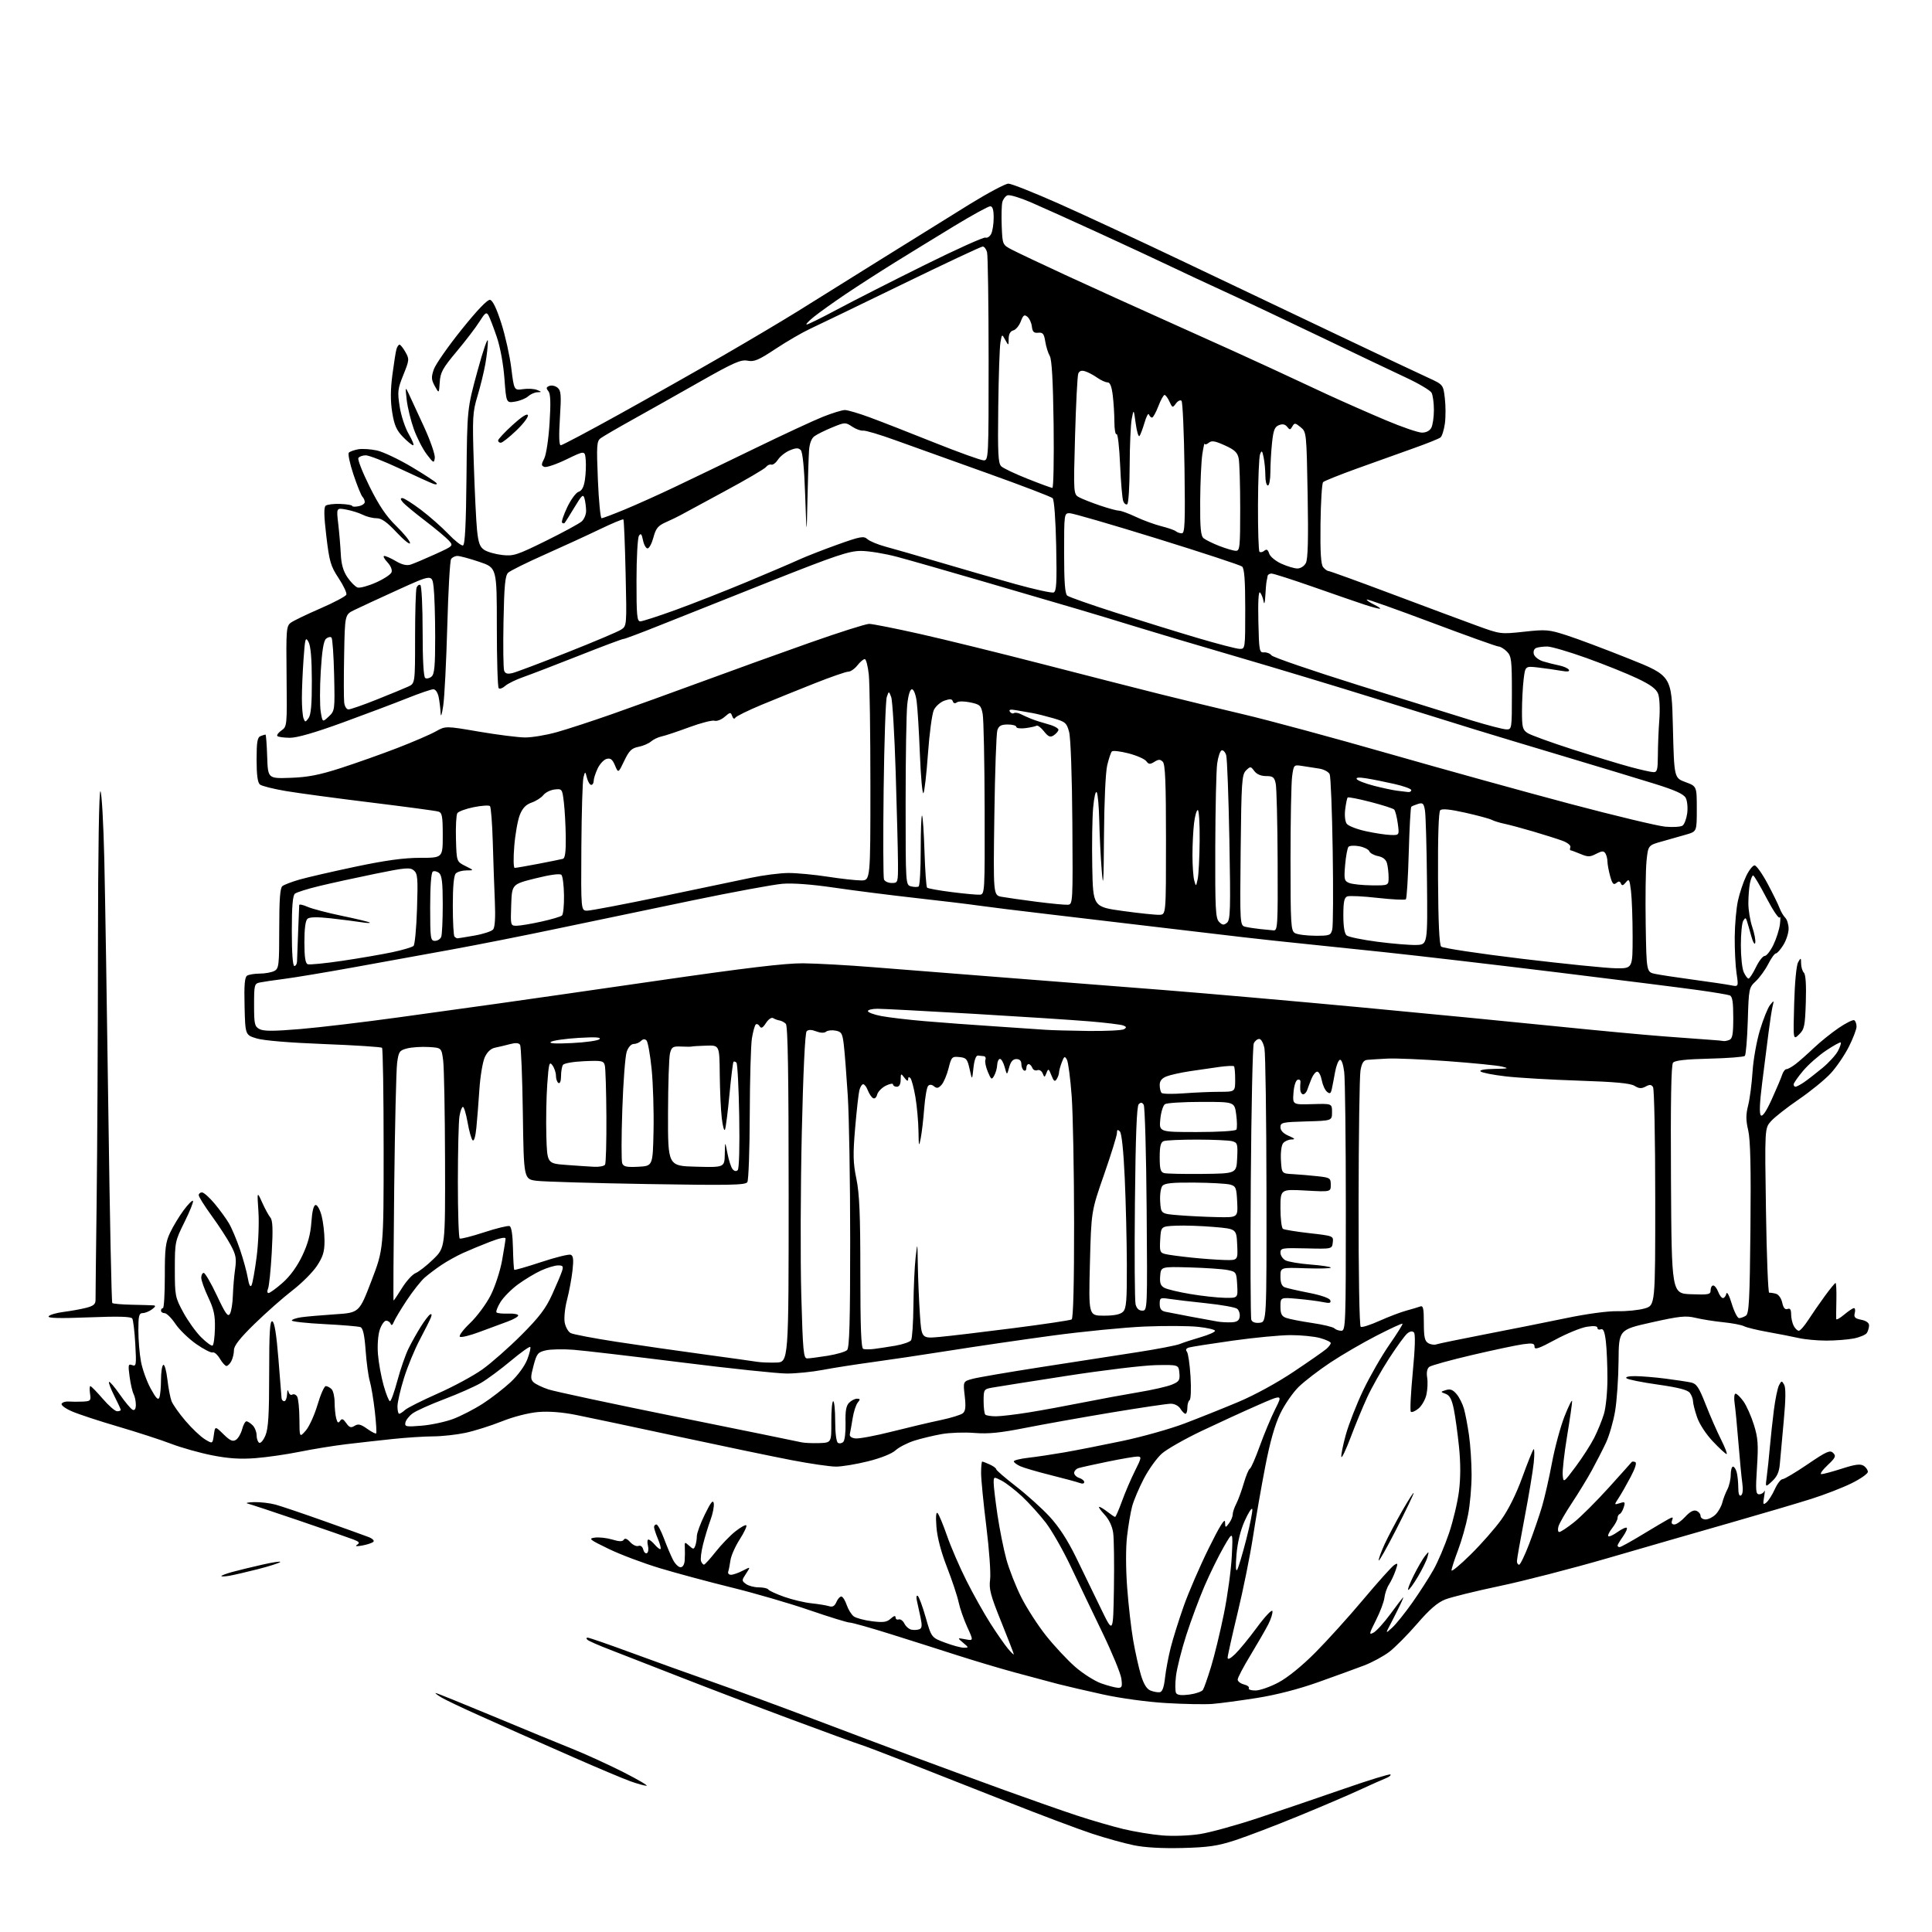 <?xml version="1.0" encoding="UTF-8" standalone="no"?>
<svg 
  version="1.1" 
  xmlns="http://www.w3.org/2000/svg" 
  xmlns:xlink="http://www.w3.org/1999/xlink" 
  xmlns:svg="http://www.w3.org/2000/svg"
  xmlns:rdf="http://www.w3.org/1999/02/22-rdf-syntax-ns#"
  xmlns:cc="http://creativecommons.org/ns#"
  xmlns:dc="http://purl.org/dc/elements/1.1/"
  viewBox="0 0 768 768"
  width="768"
  height="768"
>
<style>svg {background-color: white; }</style>"
<path stroke="none" fill="black" fill-rule="evenodd" d="M470.00,734.61C461.88,734.81 455.09,734.43 450.62,733.50C446.84,732.72 439.41,730.65 434.12,728.91C428.83,727.17 413.70,721.49 400.50,716.27C387.30,711.06 369.30,703.97 360.50,700.52C351.70,697.07 343.38,693.91 342.00,693.50C340.62,693.10 328.25,688.58 314.50,683.47C300.75,678.35 280.73,670.72 270.00,666.51C259.27,662.30 246.90,657.48 242.50,655.79C238.10,654.11 234.07,652.34 233.55,651.87C232.96,651.32 232.99,651.00 233.65,651.00C234.23,651.00 241.86,653.64 250.60,656.86C259.35,660.09 273.93,665.33 283.00,668.51C292.07,671.70 310.07,678.31 323.00,683.22C335.93,688.12 354.38,695.06 364.00,698.64C373.62,702.22 389.60,708.08 399.50,711.68C409.40,715.27 422.23,719.77 428.00,721.67C433.77,723.58 442.10,726.00 446.50,727.06C450.90,728.12 457.88,729.27 462.00,729.61C466.23,729.96 472.77,729.73 476.99,729.07C481.11,728.43 491.69,725.51 500.49,722.57C509.30,719.64 524.53,714.45 534.34,711.04C544.15,707.63 552.42,705.09 552.72,705.39C553.03,705.70 552.20,706.37 550.89,706.88C549.57,707.40 544.90,709.48 540.50,711.51C536.10,713.55 525.08,718.26 516.00,721.98C506.93,725.71 495.68,730.00 491.00,731.53C483.95,733.82 480.37,734.34 470.00,734.61zM257.00,709.88C256.18,709.86 253.25,709.04 250.50,708.05C247.75,707.06 237.62,702.80 228.00,698.57C218.38,694.34 208.70,690.08 206.50,689.09C204.30,688.10 197.10,684.88 190.50,681.93C183.90,678.98 177.15,675.77 175.50,674.79C173.85,673.81 172.81,673.01 173.20,673.00C173.58,673.00 183.70,677.09 195.70,682.09C207.69,687.10 221.89,692.94 227.26,695.09C232.63,697.24 241.85,701.44 247.76,704.44C253.67,707.44 257.82,709.89 257.00,709.88zM482.00,677.33C478.98,677.57 470.65,677.42 463.50,676.99C456.05,676.55 445.37,675.09 438.50,673.58C431.90,672.13 423.80,670.25 420.50,669.40C417.20,668.54 409.55,666.50 403.50,664.85C397.45,663.21 387.10,660.12 380.50,657.99C373.90,655.86 361.96,652.07 353.96,649.56C345.97,647.05 338.69,645.00 337.79,645.00C336.89,645.00 329.70,642.79 321.82,640.08C313.95,637.37 300.07,633.33 291.00,631.10C281.93,628.87 269.10,625.42 262.50,623.44C255.90,621.46 246.68,618.00 242.00,615.73C234.30,612.01 233.78,611.59 236.48,611.22C238.12,611.00 241.22,611.35 243.37,611.99C246.21,612.84 247.47,612.86 247.96,612.06C248.42,611.33 249.28,611.65 250.51,613.01C251.54,614.14 253.01,614.83 253.78,614.53C254.63,614.21 255.39,614.78 255.71,615.98C255.99,617.08 256.66,617.71 257.19,617.38C257.73,617.05 257.89,615.71 257.56,614.39C257.23,613.08 257.32,612.00 257.76,612.00C258.20,612.00 259.36,612.94 260.35,614.10C261.34,615.25 262.34,615.99 262.58,615.75C262.83,615.51 262.35,613.68 261.51,611.69C260.68,609.69 260.00,607.60 260.00,607.03C260.00,606.46 260.42,606.00 260.93,606.00C261.44,606.00 262.80,608.51 263.94,611.58C265.09,614.65 266.71,618.48 267.54,620.08C268.37,621.69 269.71,623.00 270.53,623.00C271.42,623.00 272.07,621.92 272.18,620.25C272.28,618.74 272.30,616.44 272.23,615.14C272.10,612.91 272.20,612.87 273.92,614.43C275.61,615.95 275.80,615.96 276.38,614.46C276.72,613.57 277.00,611.86 277.00,610.67C277.00,609.48 278.43,605.58 280.19,602.00C282.56,597.15 283.46,596.03 283.73,597.59C283.93,598.74 283.36,601.67 282.47,604.09C281.57,606.52 280.23,610.91 279.49,613.85C278.74,616.79 278.38,619.82 278.68,620.60C278.97,621.37 279.50,621.98 279.86,621.96C280.21,621.94 282.30,619.64 284.50,616.85C286.70,614.06 290.21,610.42 292.30,608.77C294.38,607.11 296.35,606.02 296.67,606.34C297.00,606.66 295.81,609.18 294.05,611.93C292.28,614.68 290.63,618.41 290.37,620.21C290.11,622.02 289.72,624.06 289.48,624.75C289.25,625.44 289.75,626.00 290.58,626.00C291.42,626.00 293.52,625.27 295.25,624.37C298.40,622.74 298.40,622.74 296.57,625.54C294.79,628.24 294.79,628.38 296.56,629.67C297.56,630.40 299.84,631.00 301.63,631.00C303.42,631.00 305.12,631.38 305.41,631.85C305.70,632.32 308.54,633.63 311.72,634.76C314.90,635.88 319.75,637.04 322.50,637.33C325.25,637.62 328.40,638.13 329.50,638.47C330.97,638.93 331.76,638.49 332.50,636.80C333.05,635.53 333.95,634.57 334.50,634.65C335.05,634.74 336.00,636.27 336.60,638.06C337.21,639.84 338.46,641.86 339.39,642.54C340.32,643.22 343.57,644.09 346.62,644.47C351.14,645.04 352.52,644.84 354.08,643.43C355.34,642.29 356.00,642.12 356.00,642.93C356.00,643.61 356.56,643.98 357.24,643.75C357.93,643.52 358.95,644.27 359.52,645.41C360.09,646.55 361.35,647.64 362.33,647.83C363.31,648.01 364.72,647.94 365.47,647.65C366.52,647.25 366.61,646.17 365.90,642.82C365.40,640.44 364.74,637.45 364.45,636.17C364.16,634.88 364.32,634.08 364.81,634.38C365.30,634.69 366.73,638.54 367.98,642.95C370.27,650.96 370.27,650.96 375.67,652.98C378.64,654.09 382.01,655.00 383.15,655.00C385.15,655.00 385.14,654.93 382.86,653.02C380.50,651.04 380.50,651.04 383.75,651.64C387.00,652.25 387.00,652.25 384.50,646.78C383.13,643.78 381.58,639.33 381.07,636.91C380.56,634.48 378.48,628.23 376.45,623.00C374.09,616.96 372.57,611.14 372.25,607.00C371.93,602.82 372.10,600.86 372.72,601.50C373.25,602.05 374.93,606.10 376.46,610.50C377.99,614.90 381.44,622.90 384.14,628.27C386.83,633.64 391.12,641.29 393.66,645.27C396.20,649.25 399.34,653.77 400.64,655.33C401.94,656.88 403.00,657.91 403.00,657.61C403.00,657.31 400.75,651.50 398.00,644.69C393.74,634.16 393.08,631.65 393.58,627.90C393.90,625.48 393.23,615.98 392.08,606.79C390.94,597.60 390.00,588.03 390.00,585.54C390.00,583.04 390.20,581.00 390.45,581.00C390.70,581.00 392.05,581.52 393.45,582.16C394.85,582.80 396.00,583.64 396.00,584.04C396.00,584.43 399.52,587.48 403.83,590.81C408.13,594.14 414.15,599.56 417.20,602.85C420.93,606.88 424.41,612.24 427.79,619.17C430.56,624.85 435.00,634.00 437.66,639.50C442.50,649.50 442.50,649.50 442.80,631.50C442.96,621.60 442.83,611.61 442.50,609.30C442.12,606.66 440.83,603.96 439.04,602.05C437.48,600.37 436.54,599.00 436.96,599.00C437.39,599.00 438.87,599.90 440.27,601.00C441.67,602.10 443.02,603.00 443.27,603.00C443.53,603.00 444.75,600.19 446.00,596.75C447.24,593.31 449.56,587.91 451.14,584.75C453.81,579.44 453.88,579.00 452.12,579.00C451.08,579.00 445.78,579.91 440.36,581.02C434.94,582.13 429.71,583.29 428.75,583.59C427.79,583.89 427.00,584.75 427.00,585.50C427.00,586.25 427.90,587.15 429.00,587.50C430.10,587.85 431.00,588.60 431.00,589.17C431.00,589.76 430.24,589.91 429.25,589.52C428.29,589.15 423.13,587.75 417.80,586.42C412.46,585.09 406.95,583.48 405.55,582.84C404.15,582.20 403.00,581.33 403.00,580.91C403.00,580.49 405.59,579.85 408.75,579.49C411.91,579.13 418.32,578.17 423.00,577.36C427.68,576.55 438.02,574.52 446.00,572.84C453.98,571.17 465.22,568.01 470.99,565.81C476.76,563.62 486.35,559.78 492.30,557.28C498.64,554.62 507.76,549.64 514.31,545.24C520.47,541.12 526.29,537.06 527.25,536.22C528.21,535.38 529.00,534.33 529.00,533.88C529.00,533.44 527.09,532.54 524.75,531.89C522.41,531.24 517.12,530.72 513.00,530.73C508.88,530.74 498.52,531.73 490.00,532.93C481.48,534.13 473.69,535.35 472.70,535.64C471.49,535.99 471.20,536.55 471.82,537.33C472.32,537.98 472.97,542.44 473.26,547.26C473.55,552.08 473.38,556.27 472.89,556.57C472.40,556.87 472.00,558.22 472.00,559.56C472.00,560.90 471.66,562.00 471.24,562.00C470.82,562.00 469.92,561.10 469.23,560.00C468.51,558.84 466.90,558.00 465.41,558.00C463.99,558.00 453.31,559.59 441.67,561.52C430.02,563.46 414.65,566.21 407.50,567.62C397.56,569.59 392.81,570.06 387.33,569.62C383.38,569.30 377.53,569.50 374.33,570.07C371.12,570.64 366.25,571.81 363.50,572.67C360.75,573.54 357.38,575.27 356.00,576.52C354.50,577.88 350.12,579.63 345.06,580.89C340.42,582.05 334.68,583.00 332.32,583.00C329.95,583.00 322.05,581.85 314.76,580.45C307.47,579.05 287.10,574.81 269.50,571.03C251.90,567.25 233.68,563.39 229.00,562.46C223.51,561.36 218.19,560.95 213.97,561.30C210.10,561.63 204.19,563.14 199.47,565.02C195.09,566.77 188.57,568.82 185.00,569.58C181.43,570.34 175.65,570.97 172.17,570.98C168.69,570.99 161.49,571.46 156.17,572.02C150.85,572.58 142.45,573.52 137.50,574.11C132.55,574.71 124.28,576.05 119.12,577.10C113.96,578.15 106.04,579.29 101.51,579.64C95.56,580.10 90.84,579.79 84.40,578.53C79.50,577.57 72.12,575.50 68.00,573.92C63.88,572.34 54.42,569.28 47.00,567.10C39.58,564.93 31.33,562.22 28.69,561.08C25.97,559.92 24.15,558.56 24.51,557.98C24.86,557.41 26.13,557.03 27.33,557.13C28.52,557.23 31.01,557.24 32.86,557.16C36.01,557.01 36.20,556.80 35.79,554.00C35.54,552.35 35.61,551.00 35.92,551.00C36.24,551.00 38.44,553.25 40.81,556.00C43.17,558.75 45.76,561.00 46.56,561.00C47.35,561.00 48.00,560.76 48.00,560.47C48.00,560.17 46.84,557.65 45.43,554.87C44.02,552.08 43.08,549.59 43.34,549.33C43.60,549.07 45.54,551.34 47.66,554.38C49.77,557.41 52.06,560.13 52.75,560.42C53.56,560.75 54.00,560.04 54.00,558.40C54.00,557.01 53.60,555.11 53.12,554.18C52.63,553.26 51.91,550.14 51.52,547.25C50.88,542.51 50.98,542.06 52.55,542.66C54.15,543.27 54.25,542.59 53.78,534.28C53.50,529.31 52.96,524.74 52.58,524.13C52.09,523.34 47.02,523.21 35.29,523.67C23.60,524.13 18.88,524.01 19.34,523.26C19.70,522.67 22.36,521.88 25.25,521.51C28.14,521.14 32.19,520.41 34.25,519.88C37.18,519.13 37.99,518.44 37.98,516.71C37.96,515.50 38.16,497.85 38.42,477.50C38.67,457.15 38.91,411.95 38.94,377.05C38.98,337.87 39.36,313.96 39.93,314.55C40.44,315.07 41.13,327.20 41.46,341.50C41.79,355.80 42.52,401.23 43.08,442.47C43.64,483.70 44.34,517.67 44.63,517.97C44.93,518.26 48.39,518.57 52.33,518.65C56.27,518.73 60.15,518.84 60.94,518.90C62.00,518.97 61.87,519.39 60.44,520.47C59.37,521.28 57.71,521.95 56.75,521.97C55.26,522.00 55.00,523.00 55.00,528.82C55.00,532.57 55.46,538.14 56.03,541.21C56.60,544.29 58.34,549.13 59.90,551.98C62.02,555.86 62.89,556.74 63.36,555.49C63.71,554.58 64.00,551.42 64.00,548.48C64.00,545.53 64.41,542.87 64.90,542.56C65.40,542.25 66.13,544.81 66.53,548.25C66.92,551.69 67.67,555.60 68.18,556.95C68.69,558.30 71.19,561.85 73.74,564.83C76.29,567.82 79.75,571.10 81.44,572.13C84.50,574.00 84.50,574.00 85.00,570.43C85.50,566.86 85.50,566.86 88.83,570.13C91.44,572.69 92.51,573.17 93.79,572.36C94.68,571.80 95.78,569.91 96.24,568.17C96.69,566.43 97.46,565.00 97.96,565.00C98.45,565.00 99.56,565.71 100.43,566.57C101.29,567.44 102.00,569.21 102.00,570.51C102.00,571.82 102.46,573.17 103.02,573.51C103.58,573.86 104.71,572.55 105.52,570.60C106.67,567.86 107.00,562.32 107.00,545.95C107.00,529.50 107.28,524.92 108.25,525.25C109.10,525.53 109.88,530.30 110.67,540.08C111.31,548.01 111.87,555.06 111.92,555.75C111.96,556.44 112.45,557.00 113.00,557.00C113.55,557.00 114.05,555.76 114.12,554.25C114.19,552.54 114.41,552.16 114.69,553.26C114.94,554.23 115.62,554.74 116.19,554.38C116.76,554.03 117.62,554.36 118.10,555.12C118.58,555.88 118.99,559.88 119.02,564.00C119.06,571.50 119.06,571.50 121.55,568.68C122.91,567.12 125.01,562.51 126.22,558.43C127.42,554.34 128.90,551.00 129.50,551.00C130.11,551.00 131.14,551.54 131.80,552.20C132.46,552.86 133.01,555.22 133.01,557.45C133.02,559.68 133.31,562.55 133.65,563.83C134.13,565.61 134.49,565.85 135.18,564.83C135.90,563.78 136.42,563.97 137.63,565.70C138.89,567.49 139.52,567.69 140.96,566.79C142.38,565.91 143.40,566.15 145.93,567.95C147.68,569.20 149.30,570.03 149.53,569.80C149.76,569.57 149.52,565.58 148.99,560.94C148.46,556.30 147.56,550.92 146.99,549.00C146.43,547.08 145.68,541.59 145.34,536.80C144.89,530.61 144.29,527.94 143.27,527.55C142.48,527.25 136.02,526.71 128.92,526.35C121.81,525.99 116.00,525.35 116.00,524.93C116.00,524.52 117.69,523.93 119.75,523.63C121.81,523.34 127.84,522.81 133.15,522.46C142.80,521.83 142.80,521.83 147.65,509.16C152.50,496.50 152.50,496.50 152.50,456.83C152.50,435.02 152.21,416.88 151.86,416.52C151.50,416.17 141.15,415.50 128.86,415.03C115.11,414.50 104.77,413.64 102.00,412.79C97.50,411.42 97.50,411.42 97.22,400.04C97.01,391.61 97.26,388.45 98.22,387.85C98.92,387.40 101.22,387.02 103.32,387.02C105.41,387.01 108.00,386.53 109.07,385.96C110.85,385.01 111.00,383.73 111.00,369.09C111.00,357.61 111.34,352.97 112.25,352.24C112.94,351.69 116.04,350.51 119.14,349.62C122.24,348.74 132.26,346.43 141.41,344.50C153.33,341.99 160.59,341.00 167.02,341.00C176.00,341.00 176.00,341.00 176.00,332.07C176.00,324.43 175.75,323.06 174.25,322.61C173.29,322.31 161.25,320.70 147.50,319.01C133.75,317.33 118.48,315.27 113.56,314.44C108.65,313.61 104.04,312.45 103.31,311.85C102.41,311.10 102.00,308.01 102.00,301.98C102.00,294.91 102.31,293.10 103.58,292.61C104.45,292.27 105.33,292.00 105.54,292.00C105.75,292.00 106.05,295.94 106.21,300.75C106.50,309.50 106.50,309.50 115.43,309.20C122.36,308.96 126.85,308.09 135.43,305.33C141.52,303.36 151.63,299.78 157.90,297.36C164.17,294.94 171.05,291.97 173.21,290.76C177.12,288.56 177.12,288.56 190.41,290.84C197.72,292.09 205.95,293.13 208.70,293.15C211.45,293.17 217.12,292.23 221.31,291.05C225.50,289.88 235.35,286.66 243.21,283.90C251.07,281.14 267.18,275.32 279.00,270.97C290.82,266.61 310.09,259.66 321.82,255.52C333.55,251.38 344.20,248.00 345.49,248.00C346.79,248.00 355.87,249.80 365.67,252.00C375.48,254.20 397.45,259.61 414.50,264.01C431.55,268.41 452.48,273.76 461.00,275.89C469.52,278.02 484.60,281.68 494.50,284.01C504.40,286.34 530.31,293.35 552.08,299.59C573.85,305.82 606.25,314.80 624.08,319.53C641.91,324.26 658.98,328.35 662.00,328.62C665.02,328.89 668.10,328.70 668.83,328.20C669.56,327.70 670.39,325.49 670.69,323.29C670.98,321.09 670.72,318.34 670.10,317.18C669.28,315.65 665.90,314.11 657.73,311.57C651.56,309.65 635.70,304.85 622.50,300.90C609.30,296.96 592.88,292.01 586.00,289.89C579.12,287.77 561.35,282.25 546.50,277.61C531.65,272.97 506.90,265.50 491.50,261.01C476.10,256.52 457.88,251.10 451.00,248.96C444.12,246.83 433.77,243.70 428.00,242.01C422.23,240.32 405.80,235.52 391.50,231.33C377.20,227.15 361.51,222.66 356.64,221.36C351.77,220.06 345.29,219.00 342.25,219.00C337.54,219.00 332.24,220.78 306.12,231.14C289.28,237.82 269.48,245.69 262.13,248.64C254.77,251.59 248.34,254.00 247.83,254.00C247.31,254.00 239.38,256.97 230.20,260.61C221.01,264.24 211.06,268.07 208.07,269.12C205.08,270.16 201.82,271.76 200.81,272.67C199.81,273.58 198.65,273.99 198.24,273.58C197.83,273.17 197.50,262.23 197.50,249.26C197.50,225.69 197.50,225.69 190.56,223.35C186.74,222.06 182.82,221.00 181.86,221.00C180.90,221.00 179.75,221.56 179.31,222.25C178.86,222.94 178.18,234.97 177.80,249.00C177.41,263.02 176.69,277.20 176.19,280.50C175.63,284.25 175.24,285.33 175.15,283.38C175.07,281.66 174.72,278.84 174.38,277.12C174.01,275.29 173.13,274.00 172.25,274.00C171.42,274.00 166.73,275.61 161.83,277.57C156.93,279.53 145.39,283.88 136.21,287.23C125.18,291.25 118.04,293.31 115.21,293.28C112.85,293.26 110.62,292.96 110.27,292.60C109.91,292.24 110.64,291.24 111.88,290.37C114.11,288.81 114.13,288.53 113.92,268.87C113.71,250.30 113.82,248.85 115.60,247.54C116.64,246.76 121.94,244.21 127.36,241.86C132.78,239.51 137.43,237.04 137.68,236.38C137.94,235.72 136.55,232.78 134.61,229.84C131.45,225.06 130.94,223.31 129.73,213.21C128.77,205.17 128.69,201.67 129.46,201.03C130.06,200.54 132.67,200.22 135.27,200.32C137.87,200.42 140.00,200.78 140.00,201.11C140.00,201.45 141.12,201.51 142.50,201.24C143.88,200.98 145.00,200.23 145.00,199.58C145.00,198.93 144.58,197.97 144.07,197.45C143.55,196.93 141.95,192.95 140.50,188.62C139.05,184.28 138.23,180.37 138.68,179.93C139.13,179.48 140.82,178.88 142.42,178.59C144.03,178.31 147.39,178.53 149.88,179.08C152.37,179.64 158.59,182.60 163.71,185.65C168.82,188.70 173.25,191.60 173.55,192.09C173.86,192.58 173.29,192.69 172.30,192.34C171.31,192.00 165.37,189.30 159.10,186.36C152.84,183.41 146.67,181.00 145.41,181.00C144.15,181.00 142.82,181.48 142.46,182.07C142.10,182.65 144.11,187.79 146.94,193.48C150.72,201.07 153.54,205.24 157.54,209.13C160.54,212.05 163.00,215.08 163.00,215.88C163.00,216.67 160.61,214.77 157.69,211.66C153.74,207.45 151.68,206.00 149.64,206.00C148.13,206.00 145.69,205.39 144.20,204.63C142.72,203.88 139.75,202.95 137.60,202.56C133.71,201.85 133.71,201.85 134.45,208.18C134.86,211.65 135.31,217.09 135.47,220.25C135.67,224.33 136.44,227.03 138.12,229.51C139.43,231.43 141.24,233.24 142.14,233.54C143.05,233.83 146.32,232.95 149.41,231.58C152.50,230.22 155.30,228.38 155.64,227.50C156.00,226.54 155.32,224.91 153.95,223.45C152.69,222.10 152.15,221.00 152.77,221.00C153.38,221.00 155.47,221.94 157.41,223.08C159.80,224.49 161.67,224.92 163.22,224.44C164.47,224.04 168.83,222.20 172.90,220.35C180.29,216.98 180.29,216.98 178.40,214.86C177.35,213.70 173.12,210.16 168.98,207.00C164.85,203.85 160.85,200.53 160.11,199.63C159.13,198.45 159.09,198.00 159.95,198.00C160.61,198.00 163.93,200.10 167.33,202.66C170.72,205.22 175.62,209.54 178.21,212.25C180.80,214.97 183.43,217.02 184.05,216.82C184.84,216.55 185.26,208.41 185.44,189.47C185.71,162.50 185.71,162.50 189.80,147.50C192.04,139.25 193.91,133.88 193.94,135.57C193.97,137.25 193.53,141.30 192.95,144.57C192.38,147.83 190.96,153.63 189.80,157.46C187.86,163.91 187.75,165.90 188.35,184.46C188.70,195.48 189.28,207.35 189.64,210.82C190.16,215.83 190.75,217.45 192.52,218.60C193.74,219.41 196.94,220.31 199.62,220.62C204.11,221.13 205.51,220.67 217.00,215.00C223.88,211.61 230.29,208.12 231.25,207.26C232.21,206.40 232.99,204.52 232.99,203.10C232.98,201.67 232.70,199.49 232.37,198.25C231.84,196.26 231.37,196.66 228.31,201.74C226.42,204.89 224.67,207.67 224.43,207.90C224.19,208.14 223.74,208.08 223.43,207.76C223.11,207.44 224.03,204.69 225.47,201.65C226.92,198.60 228.95,195.83 229.99,195.50C231.30,195.09 232.09,193.60 232.52,190.70C232.87,188.39 233.00,184.83 232.83,182.78C232.50,179.06 232.50,179.06 225.18,182.61C221.15,184.56 217.20,185.91 216.39,185.60C215.12,185.11 215.12,184.67 216.34,182.27C217.13,180.72 218.06,174.52 218.46,168.21C218.98,159.98 218.85,156.52 217.97,155.47C217.02,154.32 217.11,153.90 218.40,153.40C219.29,153.06 220.75,153.38 221.64,154.12C223.03,155.27 223.16,156.98 222.57,166.23C222.12,173.34 222.24,177.00 222.91,177.00C223.48,177.00 233.96,171.44 246.22,164.65C258.47,157.86 277.05,147.36 287.50,141.32C297.95,135.28 311.23,127.39 317.00,123.80C322.77,120.20 337.50,111.01 349.73,103.38C361.95,95.75 377.98,85.79 385.34,81.25C392.70,76.71 399.68,73.00 400.85,73.00C402.02,73.00 410.97,76.55 420.74,80.88C430.51,85.21 453.12,95.73 471.00,104.25C488.88,112.76 516.55,125.94 532.50,133.52C548.45,141.11 564.25,148.57 567.61,150.10C573.71,152.89 573.71,152.89 574.35,158.34C574.70,161.33 574.71,165.85 574.36,168.38C574.01,170.91 573.23,173.39 572.62,173.89C572.00,174.40 567.00,176.40 561.50,178.34C556.00,180.29 545.94,183.89 539.14,186.35C532.34,188.81 526.40,191.20 525.95,191.66C525.49,192.12 525.03,199.58 524.92,208.23C524.78,219.65 525.08,224.39 525.99,225.48C526.68,226.32 527.64,227.00 528.12,227.00C528.60,227.00 539.90,231.10 553.24,236.11C566.58,241.13 581.77,246.78 586.98,248.68C596.41,252.12 596.50,252.13 605.83,251.12C614.60,250.16 615.70,250.26 622.85,252.57C627.06,253.92 638.15,258.09 647.50,261.83C664.50,268.62 664.50,268.62 665.00,288.93C665.50,309.23 665.50,309.23 670.00,310.90C674.50,312.56 674.50,312.56 674.50,321.53C674.50,330.50 674.50,330.50 670.50,331.69C668.30,332.34 663.95,333.58 660.83,334.44C655.16,336.01 655.16,336.01 654.52,342.25C654.17,345.69 654.03,357.03 654.19,367.46C654.50,386.43 654.50,386.43 658.00,387.15C659.92,387.55 666.78,388.58 673.23,389.46C679.69,390.33 686.35,391.32 688.04,391.66C691.10,392.27 691.10,392.27 690.30,386.89C689.86,383.92 689.54,377.45 689.58,372.50C689.62,367.55 690.20,361.02 690.87,358.00C691.53,354.98 693.00,350.59 694.13,348.25C695.26,345.91 696.76,344.00 697.47,344.00C698.17,344.00 700.50,347.26 702.63,351.25C704.76,355.24 706.91,359.62 707.41,360.98C707.91,362.35 708.92,364.07 709.66,364.80C710.40,365.54 711.00,367.52 711.00,369.20C711.00,370.89 710.06,373.78 708.92,375.63C707.77,377.48 706.43,379.00 705.94,379.00C705.44,379.00 704.07,380.90 702.89,383.23C701.70,385.55 699.48,388.62 697.95,390.05C695.23,392.58 695.16,392.93 694.77,405.81C694.54,413.05 694.02,419.32 693.60,419.74C693.18,420.16 686.83,420.65 679.48,420.83C670.14,421.05 665.80,421.54 665.05,422.44C664.32,423.32 664.06,437.96 664.24,468.97C664.50,514.20 664.50,514.20 672.25,514.48C679.27,514.74 680.00,514.59 680.00,512.88C680.00,511.85 680.46,511.00 681.02,511.00C681.59,511.00 682.48,512.12 683.00,513.50C683.52,514.88 684.38,516.00 684.90,516.00C685.43,516.00 686.03,515.21 686.26,514.25C686.49,513.25 687.41,514.97 688.40,518.25C689.36,521.41 690.67,523.99 691.32,523.98C691.97,523.98 693.17,523.54 694.00,523.02C695.27,522.22 695.55,516.98 695.83,488.29C696.07,464.14 695.81,453.03 694.94,449.33C693.99,445.29 693.98,443.12 694.92,439.39C695.58,436.77 696.36,430.77 696.66,426.06C696.95,421.35 698.27,413.90 699.60,409.50C700.93,405.10 702.74,400.60 703.63,399.50C705.21,397.55 705.24,397.56 704.64,400.00C704.30,401.38 703.58,406.10 703.02,410.50C702.47,414.90 701.33,423.87 700.49,430.44C699.49,438.31 699.31,442.71 699.96,443.36C700.62,444.02 702.10,441.83 704.33,436.93C706.19,432.84 708.03,428.49 708.42,427.25C708.82,426.01 709.60,425.00 710.16,425.00C710.72,425.00 712.38,424.07 713.84,422.94C715.30,421.81 718.52,418.96 721.00,416.60C723.48,414.24 727.91,410.67 730.85,408.66C733.80,406.65 736.61,405.26 737.10,405.56C737.60,405.87 738.00,407.00 738.00,408.09C738.00,409.17 736.62,412.78 734.94,416.11C733.26,419.44 730.02,424.19 727.74,426.67C725.45,429.15 719.74,433.81 715.03,437.03C710.33,440.25 705.36,444.15 703.99,445.70C701.50,448.50 701.50,448.50 702.00,481.25C702.27,499.27 702.85,513.95 703.28,513.89C703.71,513.83 704.90,514.00 705.92,514.27C707.00,514.55 708.07,516.05 708.46,517.82C708.92,519.92 709.58,520.71 710.57,520.34C711.59,519.94 712.00,520.55 712.00,522.46C712.00,523.93 712.47,526.00 713.04,527.07C713.60,528.13 714.51,529.00 715.06,529.00C715.60,529.00 717.28,527.09 718.79,524.75C720.30,522.41 723.26,518.14 725.36,515.25C727.47,512.36 729.40,510.00 729.66,510.00C729.92,510.00 730.07,513.04 729.99,516.75C729.91,520.46 729.88,523.88 729.92,524.34C729.97,524.80 731.38,524.01 733.08,522.59C734.77,521.17 736.53,520.00 736.98,520.00C737.44,520.00 737.58,520.90 737.29,522.00C736.87,523.61 737.38,524.13 739.88,524.63C741.85,525.02 742.99,525.85 742.98,526.88C742.98,527.77 742.58,529.11 742.11,529.86C741.63,530.61 739.28,531.60 736.87,532.07C734.47,532.53 729.58,532.91 726.00,532.91C722.42,532.91 717.48,532.45 715.00,531.89C712.52,531.33 707.04,530.26 702.80,529.50C698.57,528.75 694.30,527.71 693.30,527.20C692.31,526.68 688.58,525.97 685.00,525.61C681.42,525.24 676.48,524.46 674.00,523.86C670.13,522.93 667.68,523.18 656.50,525.68C643.50,528.59 643.50,528.59 643.40,541.05C643.34,547.90 642.72,556.88 642.02,561.00C641.32,565.12 639.69,570.75 638.40,573.50C637.11,576.25 634.57,581.20 632.77,584.50C630.96,587.80 627.39,593.65 624.83,597.50C622.28,601.35 619.89,605.51 619.52,606.75C619.16,608.00 619.30,609.00 619.84,609.00C620.38,609.00 623.00,607.27 625.66,605.16C628.32,603.05 634.53,596.86 639.46,591.41C644.39,585.96 648.52,581.34 648.65,581.15C648.77,580.95 649.38,580.96 650.00,581.17C650.72,581.41 650.08,583.55 648.24,587.04C646.65,590.06 644.51,593.82 643.48,595.40C641.60,598.26 641.60,598.26 643.90,597.53C645.96,596.88 646.12,597.04 645.47,599.15C645.06,600.44 644.35,601.65 643.87,601.83C643.39,602.02 643.00,602.74 643.00,603.45C643.00,604.15 642.05,605.94 640.89,607.42C639.72,608.90 639.02,610.36 639.33,610.66C639.63,610.97 641.29,610.22 643.00,609.00C644.71,607.78 646.36,607.03 646.67,607.33C646.97,607.64 646.27,609.22 645.11,610.85C643.95,612.48 643.00,614.08 643.00,614.40C643.00,614.73 643.38,615.00 643.83,615.00C644.29,615.00 648.38,612.75 652.91,609.99C657.45,607.24 662.09,604.49 663.23,603.88C664.98,602.94 665.21,603.02 664.68,604.38C664.28,605.44 664.59,606.00 665.59,606.00C666.43,606.00 668.36,604.63 669.88,602.97C671.74,600.94 673.21,600.14 674.33,600.57C675.25,600.93 676.00,601.84 676.00,602.61C676.00,603.37 676.90,604.00 678.00,604.00C679.10,604.00 680.89,603.11 681.97,602.03C683.06,600.94 684.26,598.83 684.63,597.34C685.00,595.85 685.91,593.48 686.65,592.07C687.38,590.65 687.99,588.04 687.99,586.25C688.00,584.46 688.40,583.00 688.88,583.00C689.37,583.00 690.04,584.01 690.37,585.25C690.70,586.49 690.98,589.21 690.99,591.31C691.00,593.81 691.38,594.89 692.09,594.44C692.76,594.03 692.96,592.17 692.60,589.63C692.27,587.36 691.58,580.10 691.05,573.50C690.52,566.90 689.84,559.81 689.53,557.75C689.22,555.67 689.40,554.00 689.92,554.00C690.44,554.00 691.85,555.39 693.07,557.09C694.28,558.79 696.13,562.95 697.19,566.34C698.83,571.57 699.01,574.13 698.43,583.25C697.83,592.58 697.95,594.00 699.29,594.00C700.14,594.00 701.07,593.44 701.35,592.75C701.63,592.06 701.59,593.08 701.26,595.00C700.74,598.04 700.86,598.34 702.18,597.26C703.01,596.57 704.50,594.21 705.50,592.01C706.49,589.80 707.88,588.00 708.58,588.00C709.27,588.00 713.77,585.33 718.56,582.07C726.13,576.92 727.47,576.33 728.71,577.57C729.95,578.81 729.65,579.46 726.43,582.50C724.39,584.42 723.31,586.00 724.04,586.00C724.76,586.00 728.45,585.00 732.23,583.79C737.39,582.12 739.52,581.84 740.80,582.65C741.74,583.24 742.50,584.33 742.50,585.08C742.50,585.83 739.58,587.88 736.00,589.64C732.42,591.40 725.23,594.19 720.00,595.84C714.77,597.50 700.15,601.81 687.50,605.43C674.85,609.04 653.02,615.34 639.00,619.42C624.98,623.49 605.69,628.47 596.14,630.47C586.60,632.48 576.86,634.88 574.50,635.81C571.43,637.02 568.26,639.76 563.33,645.47C559.55,649.85 554.56,654.88 552.26,656.64C549.95,658.39 545.46,660.82 542.28,662.04C539.10,663.25 530.94,666.22 524.14,668.64C516.23,671.46 507.42,673.73 499.64,674.97C492.96,676.02 485.02,677.09 482.00,677.33zM472.83,673.61C475.34,673.27 477.75,672.43 478.19,671.74C478.63,671.06 480.09,666.90 481.43,662.50C482.78,658.10 485.07,648.65 486.52,641.50C487.98,634.35 489.39,624.00 489.66,618.50C490.16,608.50 490.16,608.50 486.42,615.00C484.37,618.58 480.94,625.55 478.81,630.50C476.68,635.45 473.42,644.23 471.56,650.00C469.70,655.77 467.87,663.05 467.48,666.17C467.10,669.30 467.12,672.39 467.53,673.04C468.02,673.84 469.76,674.03 472.83,673.61zM461.00,672.69C462.04,672.54 462.69,670.78 463.11,666.99C463.44,663.97 464.46,658.58 465.36,655.00C466.26,651.42 468.59,644.00 470.53,638.50C472.47,633.00 476.94,622.65 480.47,615.50C484.80,606.72 486.91,603.31 486.97,605.00C487.06,607.42 487.11,607.43 488.53,605.56C489.34,604.49 490.00,602.92 490.01,602.06C490.01,601.20 490.65,599.29 491.42,597.80C492.19,596.32 493.54,592.64 494.42,589.63C495.29,586.63 496.38,584.01 496.84,583.83C497.29,583.65 499.08,579.58 500.80,574.78C502.53,569.99 505.28,563.40 506.92,560.15C509.91,554.23 509.91,554.23 499.71,558.71C494.09,561.17 484.10,565.76 477.50,568.90C470.90,572.05 463.87,576.06 461.88,577.80C459.89,579.55 456.67,584.02 454.72,587.74C452.78,591.46 450.67,596.44 450.04,598.81C449.41,601.19 448.49,606.59 448.01,610.81C447.48,615.38 447.51,623.63 448.07,631.15C448.59,638.11 449.67,647.56 450.48,652.15C451.28,656.74 452.65,662.89 453.52,665.80C454.61,669.42 455.81,671.39 457.30,672.00C458.51,672.49 460.18,672.80 461.00,672.69zM499.05,672.00C500.79,672.00 504.92,670.56 508.22,668.80C511.89,666.85 517.58,662.23 522.86,656.92C527.61,652.14 536.23,642.61 542.00,635.73C547.77,628.86 553.26,622.75 554.19,622.15C555.72,621.16 555.77,621.37 554.77,624.28C554.17,626.05 552.99,628.55 552.16,629.84C551.33,631.12 550.51,633.49 550.33,635.10C550.16,636.71 548.64,640.75 546.96,644.07C544.19,649.56 544.10,650.01 546.00,649.00C547.15,648.38 550.14,645.09 552.64,641.69C555.14,638.29 557.43,635.27 557.72,635.00C558.01,634.73 557.50,636.08 556.57,638.00C555.64,639.92 553.94,643.30 552.79,645.50C550.69,649.50 550.69,649.50 553.44,647.00C554.95,645.62 558.57,641.12 561.47,637.00C564.37,632.88 568.16,626.98 569.89,623.89C571.62,620.81 574.37,614.33 576.00,609.49C577.64,604.65 579.42,597.12 579.97,592.76C580.63,587.52 580.63,581.53 579.98,575.16C579.44,569.85 578.51,563.11 577.92,560.19C577.11,556.24 576.28,554.67 574.68,554.08C572.53,553.28 572.53,553.28 574.79,552.57C576.49,552.03 577.54,552.43 579.01,554.17C580.09,555.45 581.41,558.08 581.95,560.00C582.50,561.92 583.39,566.65 583.95,570.50C584.51,574.35 584.97,581.40 584.98,586.16C584.99,590.93 584.36,598.13 583.57,602.16C582.79,606.20 580.99,612.55 579.57,616.27C578.16,620.00 577.00,623.59 577.00,624.25C577.00,624.91 580.41,622.09 584.58,617.97C588.76,613.86 594.22,607.65 596.73,604.17C599.60,600.19 602.72,593.91 605.13,587.27C607.24,581.46 609.26,576.43 609.62,576.10C609.98,575.77 610.01,578.20 609.68,581.50C609.34,584.80 607.71,594.63 606.04,603.34C604.37,612.05 603.00,619.81 603.00,620.59C603.00,621.36 603.39,622.00 603.86,622.00C604.33,622.00 606.13,618.29 607.86,613.75C609.59,609.21 611.87,602.58 612.94,599.00C614.00,595.42 615.80,587.55 616.93,581.50C618.06,575.45 620.31,567.12 621.93,563.00C623.56,558.88 624.91,556.17 624.94,557.00C624.97,557.83 624.07,564.07 622.94,570.89C621.82,577.70 621.03,584.67 621.20,586.39C621.50,589.50 621.50,589.50 626.36,583.00C629.03,579.42 632.33,574.29 633.70,571.60C635.07,568.90 636.81,564.63 637.58,562.10C638.36,559.55 638.98,553.26 638.98,548.00C638.98,542.77 638.70,536.11 638.35,533.20C637.88,529.32 637.35,528.04 636.35,528.42C635.61,528.70 635.00,528.44 635.00,527.84C635.00,527.11 633.58,526.97 630.75,527.42C628.41,527.79 622.79,530.10 618.25,532.55C611.75,536.07 610.00,536.66 610.00,535.37C610.00,533.99 609.25,533.83 605.39,534.36C602.85,534.71 593.73,536.64 585.14,538.65C576.54,540.67 568.89,542.78 568.15,543.36C567.30,544.03 566.99,545.57 567.32,547.59C567.61,549.35 567.47,552.41 567.02,554.40C566.58,556.38 565.15,558.88 563.85,559.93C562.56,560.99 561.20,561.55 560.83,561.18C560.46,560.81 560.81,553.78 561.59,545.56C562.52,535.90 562.68,530.28 562.06,529.66C561.43,529.03 560.48,529.18 559.39,530.09C558.45,530.87 555.21,535.33 552.18,540.00C549.16,544.67 545.23,551.65 543.46,555.50C541.69,559.35 538.74,566.49 536.91,571.36C535.07,576.23 533.41,579.74 533.22,579.15C533.02,578.56 533.80,574.64 534.95,570.44C536.11,566.24 539.23,558.24 541.90,552.65C544.57,547.07 549.26,538.91 552.31,534.52C555.37,530.13 557.71,526.38 557.52,526.19C557.32,525.99 552.65,528.14 547.14,530.98C541.63,533.81 533.38,538.61 528.81,541.65C524.24,544.69 518.61,549.01 516.30,551.25C513.99,553.49 510.67,558.28 508.93,561.91C506.77,566.38 504.85,573.17 502.95,583.00C501.40,590.98 499.21,603.58 498.07,611.00C496.93,618.42 494.20,631.92 492.00,641.00C489.81,650.08 488.01,658.15 488.00,658.94C488.00,659.87 489.05,659.37 490.98,657.52C492.62,655.94 496.56,651.14 499.73,646.83C502.90,642.53 505.64,639.65 505.81,640.43C505.98,641.21 505.23,643.59 504.15,645.71C503.06,647.84 499.88,653.35 497.09,657.96C494.29,662.56 492.00,666.92 492.00,667.65C492.00,668.37 493.12,669.24 494.49,669.59C495.86,669.93 496.74,670.62 496.43,671.11C496.13,671.60 497.31,672.00 499.05,672.00zM444.38,670.92C445.99,670.99 446.19,670.45 445.75,667.25C445.47,665.19 442.08,656.98 438.23,649.00C434.37,641.02 428.72,629.21 425.67,622.75C422.62,616.29 418.13,608.42 415.69,605.25C413.25,602.09 409.02,597.41 406.29,594.86C403.55,592.30 399.89,589.48 398.16,588.58C395.02,586.96 395.00,586.96 395.00,589.48C395.00,590.87 395.69,596.62 396.52,602.26C397.36,607.89 398.94,615.78 400.03,619.79C401.12,623.79 403.78,630.59 405.95,634.90C408.11,639.20 412.56,646.09 415.83,650.21C419.11,654.33 424.31,659.90 427.40,662.60C430.49,665.29 435.15,668.25 437.76,669.17C440.37,670.09 443.35,670.88 444.38,670.92zM559.82,632.00C559.42,632.00 560.40,629.41 561.98,626.25C563.56,623.09 565.59,619.60 566.48,618.50C568.07,616.55 568.09,616.56 567.43,619.00C567.06,620.38 565.35,623.86 563.64,626.75C561.93,629.64 560.21,632.00 559.82,632.00zM91.25,626.38C89.46,626.69 88.00,626.75 88.00,626.51C88.00,626.27 89.91,625.55 92.25,624.90C94.59,624.26 100.04,622.93 104.37,621.95C108.70,620.97 111.85,620.52 111.37,620.95C110.89,621.38 106.90,622.65 102.50,623.77C98.10,624.89 93.04,626.06 91.25,626.38zM491.80,624.00C492.30,623.17 493.94,617.68 495.45,611.78C496.96,605.89 498.01,600.54 497.80,599.89C497.58,599.24 496.22,601.36 494.77,604.60C493.09,608.38 491.92,613.20 491.52,618.00C491.13,622.66 491.23,624.93 491.80,624.00zM555.00,608.00C551.21,615.42 548.08,620.95 548.05,620.28C548.02,619.61 549.10,616.68 550.43,613.78C551.77,610.88 554.92,604.91 557.43,600.52C559.95,596.14 561.98,592.99 561.95,593.52C561.92,594.06 558.79,600.58 555.00,608.00zM144.00,614.37C141.64,614.79 140.98,614.69 141.97,614.06C143.14,613.30 142.84,612.88 140.47,611.96C138.83,611.33 129.18,607.97 119.00,604.50C108.83,601.03 99.60,597.98 98.50,597.71C97.40,597.45 98.53,597.18 101.00,597.12C103.47,597.06 107.30,597.50 109.50,598.10C111.70,598.70 120.25,601.59 128.50,604.52C136.75,607.44 144.81,610.34 146.41,610.96C148.07,611.59 148.93,612.43 148.41,612.90C147.91,613.36 145.93,614.02 144.00,614.37zM704.45,588.81C701.72,591.34 701.72,591.34 702.32,586.92C702.65,584.49 703.19,579.35 703.52,575.50C703.86,571.65 704.59,564.92 705.14,560.54C705.70,556.17 706.62,551.71 707.20,550.63C708.19,548.78 708.29,548.77 709.24,550.47C709.92,551.68 709.86,556.36 709.06,564.88C708.41,571.82 707.72,579.48 707.52,581.89C707.26,585.11 706.44,586.97 704.45,588.81zM686.35,578.00C685.96,578.00 683.52,575.76 680.93,573.02C678.17,570.12 675.53,566.08 674.60,563.34C673.72,560.76 673.00,557.91 673.00,557.01C673.00,556.12 672.44,554.63 671.75,553.70C670.86,552.50 667.21,551.56 659.00,550.39C652.67,549.50 647.07,548.37 646.55,547.88C645.99,547.36 647.43,547.01 650.05,547.03C652.50,547.05 657.88,547.49 662.00,548.02C666.12,548.55 670.70,549.24 672.16,549.55C674.41,550.03 675.32,551.39 678.04,558.31C679.80,562.81 682.55,569.09 684.15,572.25C685.74,575.41 686.73,578.00 686.35,578.00zM325.50,573.66C330.50,573.50 330.50,573.50 330.46,565.25C330.44,560.71 330.78,557.00 331.21,557.00C331.65,557.00 332.00,560.57 332.00,564.94C332.00,569.58 332.45,573.16 333.09,573.55C333.69,573.92 334.65,573.75 335.23,573.17C335.82,572.58 336.21,569.20 336.12,565.66C335.98,560.89 336.36,558.79 337.54,557.60C338.42,556.72 339.84,556.00 340.69,556.00C341.98,556.00 342.02,556.27 340.97,557.54C340.26,558.39 339.35,561.20 338.94,563.79C338.52,566.38 338.03,569.17 337.84,570.00C337.62,570.98 338.39,571.60 340.06,571.80C341.48,571.96 348.00,570.74 354.56,569.08C361.13,567.42 369.84,565.36 373.93,564.51C378.01,563.65 381.98,562.43 382.75,561.79C383.81,560.91 383.99,559.23 383.49,554.88C382.82,549.13 382.82,549.13 386.66,548.10C388.77,547.53 401.07,545.43 414.00,543.42C426.93,541.41 444.02,538.75 452.00,537.53C459.98,536.30 467.62,534.83 469.00,534.26C470.38,533.69 474.09,532.48 477.25,531.56C480.41,530.65 483.00,529.51 483.00,529.03C483.00,528.55 479.97,527.83 476.26,527.44C472.55,527.04 462.99,526.99 455.01,527.32C447.03,527.66 430.53,529.28 418.34,530.92C406.16,532.57 387.71,535.26 377.34,536.91C366.98,538.55 353.10,540.62 346.50,541.51C339.90,542.41 331.12,543.78 327.00,544.57C322.88,545.35 316.50,546.00 312.82,546.00C309.15,546.00 290.25,544.01 270.82,541.57C251.40,539.14 232.12,536.88 228.00,536.56C223.88,536.24 218.93,536.34 217.00,536.78C213.81,537.51 213.37,538.05 212.09,542.85C210.88,547.37 210.88,548.30 212.09,549.46C212.87,550.21 215.53,551.49 218.00,552.31C220.47,553.13 243.65,558.09 269.50,563.32C295.35,568.55 317.40,573.05 318.50,573.32C319.60,573.59 322.75,573.74 325.50,573.66zM167.65,566.73C171.42,566.42 177.04,565.21 180.15,564.05C183.25,562.88 188.57,560.14 191.96,557.95C195.35,555.76 200.33,551.90 203.02,549.39C205.89,546.70 208.60,542.99 209.60,540.39C210.53,537.95 211.06,535.72 210.78,535.44C210.49,535.16 206.99,537.66 203.00,541.00C199.00,544.34 193.70,548.27 191.21,549.72C188.72,551.18 182.14,554.09 176.59,556.19C171.04,558.29 165.38,560.84 164.00,561.86C162.62,562.88 161.34,564.52 161.15,565.51C160.83,567.14 161.42,567.25 167.65,566.73zM395.92,563.00C397.89,562.99 403.77,562.30 409.00,561.45C414.22,560.61 423.89,558.83 430.50,557.51C437.10,556.19 447.00,554.37 452.50,553.45C458.00,552.54 463.99,551.18 465.82,550.42C468.74,549.21 469.09,548.66 468.82,545.77C468.50,542.50 468.50,542.50 459.50,542.66C454.55,542.75 438.57,544.67 424.00,546.93C409.43,549.19 396.04,551.30 394.25,551.63C391.13,552.20 391.00,552.41 391.00,556.94C391.00,559.54 391.30,561.97 391.67,562.33C392.03,562.70 393.95,563.00 395.92,563.00zM158.67,562.00C159.04,562.00 160.10,561.31 161.03,560.47C161.96,559.63 167.80,556.70 174.01,553.95C180.22,551.21 188.21,546.89 191.76,544.35C195.32,541.81 202.28,535.67 207.25,530.70C214.37,523.57 216.95,520.17 219.49,514.58C221.26,510.69 223.03,506.49 223.42,505.25C224.02,503.36 223.77,503.00 221.82,503.02C220.54,503.03 217.53,503.94 215.12,505.03C212.72,506.12 208.58,508.61 205.93,510.55C203.28,512.50 200.13,515.67 198.94,517.60C197.75,519.53 197.05,521.38 197.38,521.72C197.72,522.05 199.80,522.26 202.00,522.17C204.20,522.08 206.00,522.42 206.00,522.91C206.00,523.41 204.09,524.50 201.75,525.35C199.41,526.19 194.43,528.04 190.67,529.45C186.92,530.87 183.39,531.74 182.83,531.39C182.27,531.05 184.07,528.61 186.86,525.95C189.63,523.31 193.33,518.31 195.07,514.86C196.81,511.41 198.84,505.19 199.58,501.04C200.32,496.89 200.95,492.99 200.97,492.37C200.99,491.66 198.62,492.15 194.75,493.65C191.31,494.98 186.47,496.99 184.00,498.11C181.53,499.23 177.71,501.36 175.51,502.83C173.32,504.30 170.31,506.56 168.82,507.87C167.33,509.17 164.13,513.22 161.71,516.87C159.30,520.51 156.97,524.40 156.54,525.50C156.05,526.77 155.60,527.04 155.30,526.25C155.04,525.56 154.23,525.00 153.49,525.00C152.76,525.00 151.61,526.64 150.95,528.64C150.26,530.73 149.96,534.90 150.25,538.39C150.52,541.75 151.53,547.31 152.50,550.75C153.47,554.19 154.60,557.00 155.02,557.00C155.44,557.00 156.77,553.29 157.99,548.75C159.20,544.21 161.21,538.46 162.44,535.97C163.68,533.48 165.87,529.58 167.31,527.31C168.74,525.03 170.38,522.88 170.95,522.53C171.59,522.14 171.72,522.58 171.30,523.70C170.92,524.69 168.94,528.65 166.90,532.50C164.85,536.35 162.01,543.24 160.59,547.80C159.16,552.37 158.00,557.43 158.00,559.05C158.00,560.67 158.30,562.00 158.67,562.00zM90.02,543.00C89.52,543.00 88.34,541.69 87.40,540.09C86.45,538.49 85.17,537.38 84.55,537.62C83.93,537.86 80.97,536.35 77.98,534.26C75.00,532.17 71.27,528.56 69.71,526.23C68.15,523.90 66.22,522.00 65.43,522.00C64.65,522.00 64.00,521.55 64.00,521.00C64.00,520.45 64.34,520.00 64.77,520.00C65.19,520.00 65.52,514.26 65.52,507.25C65.50,496.31 65.80,493.86 67.62,490.00C68.79,487.52 71.19,483.55 72.95,481.16C74.71,478.77 76.39,477.06 76.70,477.36C77.00,477.67 75.50,481.42 73.38,485.71C69.59,493.33 69.50,493.74 69.50,504.50C69.50,515.08 69.63,515.73 72.85,521.67C74.69,525.06 77.88,529.52 79.95,531.57C82.01,533.62 84.06,535.12 84.49,534.90C84.93,534.68 85.35,531.60 85.43,528.05C85.55,522.88 85.02,520.45 82.79,515.72C81.25,512.47 80.00,508.96 80.00,507.91C80.00,506.86 80.45,506.00 80.99,506.00C81.53,506.00 83.88,510.04 86.21,514.98C89.67,522.34 90.62,523.65 91.42,522.23C91.96,521.28 92.48,518.02 92.57,515.00C92.67,511.98 93.06,507.25 93.46,504.50C94.06,500.24 93.80,498.81 91.66,494.84C90.28,492.27 86.87,487.03 84.07,483.20C81.28,479.36 79.00,475.72 79.00,475.11C79.00,474.50 79.58,474.00 80.29,474.00C81.00,474.00 83.24,476.00 85.28,478.43C87.32,480.87 89.90,484.40 91.00,486.28C92.11,488.15 94.08,492.83 95.39,496.68C96.70,500.52 98.10,505.62 98.50,508.00C98.98,510.83 99.50,511.84 99.99,510.92C100.40,510.14 101.31,505.07 102.01,499.66C102.71,494.24 103.03,486.14 102.73,481.66C102.18,473.50 102.18,473.50 104.21,478.00C105.32,480.48 106.79,483.18 107.48,484.00C108.41,485.13 108.55,488.62 108.02,498.00C107.63,504.88 106.97,511.29 106.55,512.25C106.12,513.24 106.21,514.00 106.75,514.00C107.28,514.00 109.80,512.17 112.34,509.93C115.30,507.33 118.10,503.47 120.13,499.23C122.38,494.51 123.44,490.63 123.78,485.80C124.10,481.29 124.69,479.00 125.52,479.00C126.20,479.00 127.27,481.00 127.88,483.44C128.50,485.89 129.00,490.31 129.00,493.27C129.00,497.59 128.40,499.56 125.97,503.23C124.30,505.75 119.92,510.14 116.22,512.98C112.52,515.83 105.79,521.78 101.25,526.20C95.36,531.94 93.00,534.94 93.00,536.69C93.00,538.03 92.53,540.00 91.96,541.07C91.40,542.13 90.52,543.00 90.02,543.00zM308.50,541.64C313.50,541.50 313.50,541.50 313.50,474.80C313.50,426.93 313.18,407.78 312.38,406.98C311.77,406.36 310.64,405.77 309.88,405.65C309.12,405.54 307.99,405.12 307.36,404.73C306.70,404.32 305.50,405.12 304.50,406.64C303.18,408.66 302.59,408.95 301.94,407.91C301.49,407.17 300.79,406.88 300.40,407.27C300.01,407.66 299.33,410.12 298.90,412.74C298.47,415.36 298.09,428.98 298.04,443.00C298.00,457.02 297.57,469.14 297.08,469.91C296.32,471.11 290.21,471.22 257.34,470.68C235.98,470.32 216.19,469.74 213.36,469.39C208.21,468.75 208.21,468.75 207.84,442.62C207.64,428.26 207.14,415.98 206.74,415.34C206.23,414.55 204.97,414.46 202.75,415.05C200.96,415.53 198.32,416.16 196.87,416.45C195.15,416.79 193.71,418.11 192.72,420.24C191.89,422.03 190.92,427.77 190.57,433.00C190.23,438.23 189.68,445.13 189.36,448.34C189.01,451.85 188.42,453.82 187.87,453.27C187.37,452.77 186.47,449.58 185.88,446.18C185.28,442.78 184.44,440.00 184.02,440.00C183.60,440.00 182.98,441.69 182.64,443.75C182.30,445.81 182.02,457.49 182.01,469.69C182.00,481.90 182.34,492.09 182.75,492.33C183.16,492.58 187.53,491.47 192.45,489.86C197.37,488.25 201.92,487.14 202.56,487.39C203.31,487.67 203.80,490.86 203.91,496.13C204.01,500.69 204.24,504.58 204.43,504.77C204.62,504.96 209.44,503.57 215.14,501.69C220.84,499.80 226.11,498.50 226.86,498.78C227.90,499.18 228.07,500.66 227.57,505.12C227.20,508.31 226.23,513.53 225.40,516.72C224.56,519.90 224.15,523.96 224.48,525.74C224.82,527.52 225.87,529.40 226.84,529.91C227.80,530.43 235.99,531.99 245.04,533.38C254.09,534.77 269.82,537.04 280.00,538.41C290.18,539.79 299.62,541.11 301.00,541.34C302.38,541.58 305.75,541.71 308.50,541.64zM320.86,539.99C321.76,539.99 325.43,539.51 329.00,538.94C332.57,538.36 336.05,537.35 336.73,536.68C337.67,535.75 337.96,525.32 337.96,492.98C337.96,469.62 337.53,443.75 337.00,435.50C336.48,427.25 335.77,418.18 335.43,415.35C334.89,410.77 334.52,410.14 332.16,409.69C330.70,409.41 328.99,409.60 328.37,410.11C327.67,410.69 326.19,410.64 324.46,409.98C322.56,409.26 321.35,409.25 320.65,409.95C320.02,410.58 319.28,426.08 318.73,450.23C318.23,471.83 318.14,500.86 318.52,514.75C319.15,537.19 319.41,540.00 320.86,539.99zM347.41,536.23C349.11,536.02 352.95,535.44 355.94,534.93C358.93,534.41 361.74,533.44 362.18,532.75C362.61,532.06 363.03,525.88 363.10,519.00C363.17,512.12 363.56,503.57 363.96,500.00C364.70,493.50 364.70,493.50 364.85,503.00C364.94,508.23 365.30,516.91 365.66,522.30C366.31,532.09 366.31,532.09 373.40,531.46C377.31,531.11 390.51,529.54 402.75,527.97C414.99,526.40 425.46,524.84 426.00,524.50C426.64,524.11 426.99,510.16 426.97,486.19C426.95,465.46 426.52,442.75 426.01,435.73C425.49,428.70 424.64,422.18 424.11,421.23C423.26,419.71 423.01,419.85 422.07,422.32C421.48,423.86 420.99,425.66 420.98,426.32C420.98,426.97 420.55,428.16 420.04,428.97C419.30,430.13 418.88,429.83 417.95,427.47C416.88,424.75 416.71,424.67 416.00,426.50C415.26,428.38 415.17,428.39 414.48,426.69C414.07,425.68 413.12,425.12 412.33,425.43C411.56,425.72 410.67,425.30 410.36,424.48C410.04,423.67 409.38,423.00 408.89,423.00C408.40,423.00 408.00,423.70 408.00,424.56C408.00,425.42 407.55,425.84 407.00,425.50C406.45,425.16 406.00,424.01 406.00,422.94C406.00,421.68 405.31,421.00 404.03,421.00C402.65,421.00 401.79,421.98 401.17,424.25C400.28,427.50 400.28,427.50 399.38,424.19C398.88,422.37 398.03,420.90 397.49,420.93C396.94,420.97 396.46,422.04 396.40,423.31C396.35,424.59 395.81,426.51 395.21,427.57C394.21,429.35 394.01,429.23 392.67,426.05C391.87,424.16 391.44,422.02 391.71,421.30C391.99,420.59 391.72,419.93 391.11,419.85C390.50,419.77 389.44,419.65 388.75,419.60C387.97,419.54 387.30,421.37 386.96,424.50C386.43,429.50 386.43,429.50 385.44,425.00C384.55,420.96 384.13,420.47 381.36,420.20C378.43,419.91 378.20,420.14 377.06,424.70C376.39,427.34 375.14,430.29 374.27,431.25C373.05,432.60 372.38,432.73 371.31,431.84C370.42,431.10 369.57,431.03 368.96,431.64C368.43,432.17 367.73,436.18 367.39,440.55C367.06,444.92 366.43,450.30 366.00,452.50C365.30,456.10 365.21,455.81 365.11,449.58C365.05,445.78 364.50,439.70 363.89,436.08C363.27,432.46 362.37,429.07 361.89,428.55C361.34,427.97 361.00,428.13 361.00,428.99C361.00,429.93 360.52,429.75 359.53,428.44C358.13,426.58 358.06,426.62 358.03,429.25C358.01,431.01 357.46,432.00 356.50,432.00C355.68,432.00 355.00,431.58 355.00,431.08C355.00,430.57 353.70,430.80 352.11,431.59C350.52,432.39 348.98,433.97 348.68,435.12C348.36,436.34 347.67,436.91 347.01,436.50C346.38,436.12 345.47,434.72 344.96,433.40C344.46,432.08 343.64,431.00 343.13,431.00C342.63,431.00 341.94,432.09 341.61,433.41C341.28,434.74 340.52,441.49 339.93,448.41C339.03,458.99 339.11,462.22 340.43,468.61C341.65,474.53 342.00,482.80 342.00,506.02C342.00,527.75 342.31,535.94 343.16,536.22C343.80,536.43 345.71,536.44 347.41,536.23zM571.00,534.40C571.83,534.11 580.60,532.30 590.50,530.38C600.40,528.47 614.80,525.59 622.50,523.99C630.82,522.26 639.14,521.13 643.00,521.22C646.58,521.30 651.41,520.81 653.75,520.14C658.00,518.92 658.00,518.92 657.98,476.21C657.98,452.72 657.58,432.89 657.11,432.15C656.44,431.09 655.78,431.04 654.14,431.93C652.50,432.80 651.51,432.74 649.76,431.64C648.11,430.61 642.09,430.05 627.50,429.57C616.50,429.21 603.45,428.45 598.50,427.87C593.55,427.30 589.07,426.42 588.55,425.91C587.97,425.36 590.13,424.96 594.05,424.90C599.70,424.81 600.07,424.69 597.01,423.97C595.09,423.52 585.41,422.56 575.51,421.83C565.60,421.10 554.80,420.64 551.50,420.81C548.20,420.98 544.61,421.20 543.52,421.31C542.04,421.45 541.35,422.52 540.82,425.50C540.43,427.70 540.09,451.41 540.06,478.19C540.02,506.25 540.38,527.12 540.91,527.44C541.40,527.75 544.79,526.67 548.42,525.03C552.06,523.40 556.86,521.58 559.08,520.98C561.31,520.38 563.77,519.64 564.56,519.34C565.73,518.89 566.00,520.12 566.00,525.84C566.00,531.51 566.35,533.10 567.75,533.92C568.71,534.49 570.17,534.70 571.00,534.40zM533.20,529.00C534.91,529.00 535.00,526.53 534.99,480.25C534.99,453.44 534.70,429.12 534.35,426.21C533.97,423.08 533.27,421.08 532.62,421.29C532.02,421.49 531.17,423.65 530.73,426.08C530.29,428.51 529.71,431.55 529.43,432.84C529.01,434.74 528.65,434.95 527.49,433.99C526.70,433.33 525.77,431.27 525.42,429.40C525.06,427.53 524.26,426.00 523.63,426.00C523.00,426.00 521.98,427.24 521.36,428.75C520.74,430.26 519.97,432.29 519.65,433.25C519.33,434.21 518.60,435.00 518.03,435.00C517.46,435.00 516.95,434.21 516.88,433.25C516.82,432.29 516.85,430.89 516.95,430.14C517.05,429.40 516.55,428.98 515.83,429.22C515.07,429.48 514.38,431.65 514.18,434.40C513.83,439.14 513.83,439.14 521.67,438.91C529.50,438.68 529.50,438.68 529.50,442.09C529.50,445.50 529.50,445.50 519.25,445.78C509.74,446.05 509.00,446.22 509.00,448.08C509.00,449.40 510.13,450.59 512.25,451.51C514.80,452.62 515.04,452.93 513.37,452.96C512.20,452.98 510.72,453.64 510.07,454.42C509.39,455.24 509.02,458.10 509.19,461.17C509.50,466.50 509.50,466.50 514.00,466.74C516.48,466.88 520.86,467.25 523.75,467.57C528.71,468.11 529.00,468.30 529.00,470.98C529.00,473.81 529.00,473.81 519.00,473.26C509.00,472.71 509.00,472.71 509.00,480.30C509.00,484.47 509.45,488.16 510.01,488.50C510.56,488.84 515.31,489.61 520.56,490.21C530.02,491.28 530.10,491.32 529.80,493.90C529.50,496.50 529.50,496.50 519.25,496.25C509.64,496.02 509.00,496.12 509.00,497.96C509.00,499.05 509.90,500.41 510.99,501.00C512.09,501.58 516.59,502.34 520.99,502.68C525.40,503.02 529.00,503.57 529.00,503.90C529.00,504.23 524.50,504.35 519.00,504.16C509.00,503.81 509.00,503.81 509.00,507.44C509.00,509.93 509.53,511.27 510.70,511.72C511.64,512.08 515.99,513.07 520.38,513.93C525.21,514.88 528.53,516.05 528.81,516.90C529.17,518.01 528.55,518.15 525.88,517.60C524.02,517.21 519.46,516.63 515.75,516.30C509.00,515.71 509.00,515.71 509.00,519.38C509.00,522.27 509.48,523.23 511.25,523.88C512.49,524.34 517.09,525.24 521.48,525.89C525.87,526.53 529.89,527.49 530.43,528.03C530.96,528.56 532.21,529.00 533.20,529.00zM489.50,525.64C491.73,525.54 492.58,524.96 492.80,523.41C492.96,522.26 492.51,520.85 491.80,520.27C491.08,519.68 485.55,518.69 479.50,518.06C473.45,517.42 466.81,516.64 464.75,516.32C461.23,515.78 461.00,515.90 461.00,518.35C461.00,520.25 461.61,521.09 463.25,521.44C464.49,521.71 469.10,522.60 473.50,523.42C477.90,524.24 482.62,525.10 484.00,525.34C485.38,525.58 487.85,525.71 489.50,525.64zM500.74,525.82C503.50,525.50 503.50,525.50 503.44,473.00C503.40,444.12 503.04,418.81 502.64,416.75C502.23,414.63 501.32,413.00 500.56,413.00C499.82,413.00 498.85,413.79 498.40,414.75C497.95,415.71 497.42,440.50 497.21,469.83C497.01,499.16 497.10,523.83 497.42,524.65C497.78,525.59 499.00,526.02 500.74,525.82zM438.79,523.00C442.97,523.00 445.35,522.51 446.43,521.43C447.74,520.12 447.99,517.02 447.94,502.68C447.91,493.23 447.53,477.72 447.10,468.21C446.61,457.45 445.88,450.48 445.16,449.76C444.28,448.88 444.00,449.04 444.00,450.41C444.00,451.41 441.70,458.81 438.90,466.86C433.79,481.50 433.79,481.50 433.26,502.25C432.73,523.00 432.73,523.00 438.79,523.00zM454.08,521.00C456.11,521.00 456.12,520.71 455.81,480.75C455.64,458.61 455.11,439.90 454.64,439.16C454.00,438.17 453.48,438.12 452.65,438.95C451.87,439.73 451.41,451.75 451.15,478.01C450.94,498.88 451.06,517.09 451.41,518.48C451.82,520.14 452.73,521.00 454.08,521.00zM156.45,517.00C156.59,517.00 158.10,514.74 159.82,511.99C161.53,509.23 163.96,506.57 165.22,506.07C166.47,505.57 169.64,503.09 172.25,500.55C177.00,495.93 177.00,495.93 176.91,461.22C176.86,442.12 176.53,424.25 176.16,421.50C175.50,416.50 175.50,416.50 170.33,416.20C167.49,416.04 163.66,416.29 161.84,416.76C158.77,417.56 158.46,418.01 157.86,422.56C157.50,425.28 156.97,447.64 156.70,472.25C156.42,496.86 156.31,517.00 156.45,517.00zM486.80,515.90C492.10,516.00 492.10,516.00 491.80,510.79C491.51,505.71 491.41,505.55 488.00,504.86C486.07,504.46 479.32,504.00 473.00,503.82C461.50,503.50 461.50,503.50 461.19,507.18C460.96,510.04 461.34,511.11 462.89,511.94C463.99,512.53 468.63,513.64 473.19,514.40C477.76,515.17 483.89,515.84 486.80,515.90zM486.80,500.87C492.10,501.00 492.10,501.00 491.80,494.75C491.50,488.50 491.50,488.50 482.50,487.73C477.55,487.31 470.80,487.08 467.50,487.23C461.50,487.50 461.50,487.50 461.20,492.72C460.93,497.45 461.11,497.99 463.20,498.50C464.46,498.82 469.10,499.44 473.50,499.90C477.90,500.36 483.88,500.79 486.80,500.87zM483.80,483.82C492.10,484.00 492.10,484.00 491.80,477.79C491.53,472.13 491.28,471.52 489.00,470.89C487.62,470.51 481.27,470.15 474.87,470.10C465.95,470.02 462.97,470.33 462.06,471.42C461.40,472.22 461.02,474.97 461.19,477.67C461.50,482.50 461.50,482.50 468.50,483.07C472.35,483.39 479.23,483.73 483.80,483.82zM478.00,466.65C491.50,466.50 491.50,466.50 491.79,460.38C492.07,454.72 491.91,454.21 489.79,453.64C488.53,453.30 482.25,453.02 475.83,453.01C469.41,453.01 463.45,453.27 462.58,453.61C461.39,454.06 461.00,455.65 461.00,460.03C461.00,464.73 461.34,465.94 462.75,466.32C463.71,466.58 470.57,466.73 478.00,466.65zM293.26,465.14C293.82,464.58 294.06,455.76 293.85,443.68C293.66,432.40 293.16,422.83 292.75,422.42C292.34,422.00 291.81,421.85 291.58,422.08C291.35,422.31 290.63,428.13 289.98,435.00C289.33,441.88 288.53,448.18 288.21,449.00C287.89,449.82 287.31,447.80 286.92,444.50C286.53,441.20 286.17,433.32 286.11,427.00C286.00,415.49 286.00,415.49 280.75,415.66C277.86,415.75 275.27,415.91 275.00,416.01C274.73,416.11 272.83,416.12 270.79,416.02C267.49,415.87 266.99,416.17 266.34,418.68C265.93,420.23 265.58,430.95 265.55,442.50C265.50,463.50 265.50,463.50 276.75,463.78C288.00,464.07 288.00,464.07 288.11,458.78C288.22,453.50 288.22,453.50 289.17,458.47C289.69,461.20 290.61,464.03 291.22,464.76C291.91,465.59 292.67,465.73 293.26,465.14zM236.19,463.82C238.22,463.92 240.17,463.54 240.52,462.97C240.87,462.41 241.11,453.76 241.05,443.77C240.99,433.78 240.71,424.68 240.43,423.55C239.96,421.67 239.29,421.53 232.21,421.84C227.81,422.03 224.19,422.67 223.77,423.34C223.36,423.98 223.02,425.99 223.02,427.81C223.01,429.76 222.59,430.86 222.00,430.50C221.45,430.16 221.00,428.87 221.00,427.63C221.00,426.39 220.37,424.53 219.61,423.48C218.37,421.79 218.14,422.63 217.54,431.04C217.17,436.24 217.01,445.45 217.18,451.50C217.50,462.50 217.50,462.50 225.00,463.07C229.12,463.38 234.16,463.72 236.19,463.82zM253.74,463.80C259.50,463.50 259.50,463.50 259.79,449.50C259.95,441.80 259.61,430.80 259.04,425.05C258.46,419.30 257.55,414.15 257.00,413.60C256.33,412.93 255.60,413.00 254.80,413.80C254.14,414.46 252.83,415.00 251.90,415.00C250.90,415.00 249.76,416.26 249.13,418.06C248.54,419.75 247.75,430.05 247.38,440.95C247.00,451.85 246.98,461.52 247.34,462.43C247.85,463.77 249.10,464.04 253.74,463.80zM475.81,450.00C484.44,450.00 491.14,449.59 491.48,449.03C491.81,448.50 491.78,445.80 491.41,443.03C490.74,438.00 490.74,438.00 477.62,438.02C470.40,438.02 463.88,438.43 463.11,438.91C462.35,439.39 461.51,442.08 461.24,444.89C460.75,450.00 460.75,450.00 475.81,450.00zM470.50,434.62C474.90,434.29 481.31,434.01 484.75,434.01C491.00,434.00 491.00,434.00 491.00,429.17C491.00,426.51 490.79,424.12 490.53,423.86C490.27,423.60 487.68,423.72 484.78,424.11C481.87,424.51 476.57,425.28 473.00,425.82C469.43,426.36 465.26,427.28 463.75,427.87C461.83,428.63 461.00,429.66 461.00,431.31C461.00,432.61 461.34,434.02 461.75,434.45C462.16,434.88 466.10,434.95 470.50,434.62zM713.75,431.99C714.16,431.99 715.66,431.20 717.08,430.24C718.49,429.28 721.78,426.73 724.39,424.58C727.00,422.42 729.81,419.34 730.64,417.73C731.47,416.13 731.96,414.63 731.73,414.40C731.50,414.17 728.88,415.61 725.91,417.60C722.93,419.59 718.81,423.23 716.75,425.68C714.69,428.13 713.00,430.56 713.00,431.07C713.00,431.58 713.34,432.00 713.75,431.99zM227.38,414.63C232.81,414.37 237.73,413.67 238.32,413.08C239.08,412.32 236.64,412.18 229.97,412.58C224.79,412.90 219.86,413.60 219.02,414.14C217.99,414.80 220.70,414.96 227.38,414.63zM685.17,413.83C685.54,413.92 686.55,413.73 687.42,413.39C688.68,412.91 689.00,411.13 689.00,404.50C689.00,398.26 688.65,396.08 687.58,395.67C686.80,395.37 681.06,394.41 674.83,393.55C668.60,392.68 643.48,389.52 619.00,386.52C594.52,383.52 563.48,379.90 550.00,378.47C536.52,377.04 521.45,375.47 516.50,374.98C511.55,374.49 501.43,373.40 494.00,372.54C486.57,371.69 471.05,369.86 459.50,368.47C447.95,367.09 428.82,364.83 417.00,363.44C405.18,362.06 392.57,360.50 389.00,359.98C385.43,359.46 374.18,358.10 364.00,356.97C353.82,355.83 339.20,353.97 331.50,352.84C322.63,351.54 315.12,350.98 311.00,351.32C307.43,351.62 291.23,354.61 275.00,357.98C258.77,361.34 234.93,366.32 222.00,369.04C209.07,371.77 189.95,375.56 179.50,377.46C169.05,379.36 151.50,382.54 140.50,384.54C129.50,386.53 117.12,388.59 113.00,389.12C108.88,389.65 104.49,390.30 103.25,390.56C101.13,391.01 101.00,391.53 101.00,399.48C101.00,407.11 101.21,408.04 103.16,409.08C104.79,409.96 108.75,409.95 119.41,409.06C127.16,408.41 144.75,406.31 158.50,404.41C172.25,402.50 189.80,400.07 197.50,399.00C205.20,397.93 233.55,393.86 260.50,389.96C296.36,384.76 312.11,382.88 319.24,382.93C324.60,382.98 337.20,383.67 347.24,384.49C357.28,385.30 380.12,387.10 398.00,388.49C415.88,389.88 444.90,392.15 462.50,393.54C480.10,394.94 515.88,398.08 542.00,400.53C568.12,402.99 602.55,406.33 618.50,407.96C634.45,409.59 653.80,411.40 661.50,411.98C669.20,412.56 677.52,413.18 680.00,413.35C682.48,413.51 684.80,413.73 685.17,413.83zM715.15,411.22C712.80,413.50 712.80,413.50 713.21,399.00C713.44,390.54 714.10,383.67 714.78,382.50C715.88,380.60 715.94,380.63 715.97,383.05C715.99,384.45 716.49,386.09 717.09,386.69C717.79,387.39 718.06,391.59 717.84,398.37C717.53,407.92 717.27,409.17 715.15,411.22zM432.50,409.82C439.65,409.90 446.10,409.59 446.83,409.12C447.90,408.45 447.82,408.15 446.48,407.63C445.55,407.28 439.55,406.54 433.15,406.01C426.74,405.47 406.01,404.12 387.08,403.01C368.14,401.91 350.93,401.00 348.83,401.00C346.72,401.00 345.00,401.42 345.00,401.93C345.00,402.44 347.36,403.32 350.25,403.88C353.14,404.44 360.90,405.36 367.50,405.92C374.10,406.49 386.70,407.42 395.50,407.99C404.30,408.56 413.30,409.17 415.50,409.35C417.70,409.52 425.35,409.73 432.50,409.82zM695.07,389.00C695.48,389.00 696.80,386.98 698.00,384.50C699.20,382.02 700.77,380.00 701.50,380.00C702.23,380.00 703.78,378.01 704.96,375.58C706.14,373.15 707.31,369.44 707.56,367.33C707.81,365.22 707.76,364.04 707.44,364.70C707.13,365.36 704.77,361.87 702.20,356.95C699.64,352.03 697.25,348.00 696.89,348.00C696.54,348.00 695.97,349.41 695.62,351.12C695.28,352.84 695.00,356.43 695.00,359.09C695.00,361.75 695.70,366.00 696.56,368.53C697.42,371.06 697.95,373.89 697.73,374.81C697.52,375.76 696.81,374.52 696.12,372.00C695.45,369.52 694.67,366.84 694.40,366.03C693.95,364.73 693.78,364.73 692.96,366.03C692.45,366.84 692.02,371.19 692.02,375.70C692.01,380.21 692.52,385.05 693.16,386.45C693.80,387.85 694.66,389.00 695.07,389.00zM642.25,384.90C649.00,385.00 649.00,385.00 648.99,372.25C648.99,365.24 648.70,357.14 648.35,354.25C647.78,349.52 647.58,349.17 646.30,350.75C645.23,352.07 644.74,352.18 644.34,351.21C643.94,350.25 643.46,350.20 642.47,351.03C641.41,351.90 640.91,351.34 640.07,348.32C639.49,346.22 639.00,343.60 638.99,342.50C638.98,341.40 638.60,339.92 638.16,339.22C637.50,338.19 636.78,338.23 634.50,339.41C632.02,340.70 631.23,340.71 628.21,339.44C626.31,338.65 624.55,338.00 624.29,338.00C624.04,338.00 624.02,337.44 624.25,336.76C624.48,336.06 623.11,334.96 621.08,334.21C619.11,333.49 613.90,331.84 609.50,330.54C605.10,329.24 599.94,327.86 598.03,327.46C596.13,327.07 593.88,326.37 593.03,325.92C592.19,325.46 587.46,324.18 582.52,323.07C576.40,321.70 573.22,321.38 572.52,322.08C571.87,322.73 571.55,332.56 571.64,349.14C571.73,366.66 572.14,375.54 572.89,376.29C573.49,376.89 587.83,379.06 604.75,381.10C621.66,383.13 638.54,384.85 642.25,384.90zM117.00,384.00C117.55,384.00 118.03,383.21 118.07,382.25C118.11,381.29 118.31,376.00 118.51,370.50C118.71,365.00 118.91,360.17 118.94,359.77C118.97,359.36 120.46,359.68 122.25,360.47C124.04,361.26 130.22,362.88 136.00,364.08C141.78,365.27 146.72,366.47 147.00,366.74C147.28,367.01 145.70,366.94 143.50,366.58C141.30,366.23 135.90,365.54 131.50,365.05C126.16,364.46 123.09,364.51 122.25,365.21C121.43,365.88 121.00,369.11 121.00,374.52C121.00,380.42 121.38,382.93 122.31,383.29C123.03,383.57 129.22,382.96 136.06,381.94C142.90,380.93 151.87,379.38 155.99,378.51C160.10,377.64 163.89,376.51 164.40,376.00C164.91,375.49 165.53,368.85 165.77,361.25C166.17,349.03 166.02,347.26 164.49,345.99C162.98,344.73 161.08,344.90 149.13,347.35C141.63,348.88 131.68,351.06 127.00,352.19C122.33,353.31 117.94,354.69 117.25,355.24C116.36,355.96 116.00,360.22 116.00,370.12C116.00,378.71 116.38,384.00 117.00,384.00zM563.00,375.64C567.50,375.50 567.50,375.50 567.25,350.50C567.12,336.75 566.75,324.01 566.45,322.20C565.97,319.35 565.59,318.99 563.70,319.57C562.49,319.95 561.27,320.45 561.00,320.71C560.73,320.96 560.27,329.19 560.00,339.00C559.73,348.81 559.21,357.13 558.86,357.48C558.51,357.83 553.47,357.58 547.67,356.93C541.87,356.27 536.42,356.01 535.56,356.34C534.35,356.80 534.00,358.51 534.00,363.85C534.00,368.36 534.46,371.14 535.32,371.85C536.05,372.46 541.57,373.59 547.57,374.37C553.58,375.15 560.52,375.72 563.00,375.64zM172.89,374.00C173.93,374.00 175.06,373.29 175.39,372.42C175.73,371.55 176.00,365.75 176.00,359.54C176.00,350.87 175.66,347.96 174.54,347.04C173.74,346.37 172.62,346.12 172.04,346.47C171.40,346.87 171.00,352.30 171.00,360.56C171.00,373.08 171.13,374.00 172.89,374.00zM181.83,373.00C182.11,373.00 185.17,372.51 188.62,371.90C192.08,371.30 195.41,370.21 196.03,369.47C196.75,368.60 196.99,364.67 196.71,358.31C196.47,352.92 196.10,342.35 195.89,334.83C195.67,327.31 195.17,320.84 194.77,320.44C194.37,320.04 191.47,320.23 188.33,320.86C185.18,321.49 182.25,322.57 181.80,323.26C181.36,323.94 181.11,328.55 181.25,333.50C181.50,342.50 181.50,342.50 185.00,344.25C188.50,346.00 188.50,346.00 185.45,346.00C183.77,346.00 181.86,346.54 181.20,347.20C180.40,348.00 180.00,352.32 180.00,360.03C180.00,366.43 180.30,371.97 180.67,372.33C181.03,372.70 181.56,373.00 181.83,373.00zM522.73,371.97C528.56,372.00 529.00,371.84 529.59,369.49C529.94,368.11 530.02,354.05 529.77,338.24C529.53,322.43 528.98,308.72 528.57,307.78C528.15,306.83 526.28,305.82 524.40,305.53C522.53,305.24 519.49,304.77 517.64,304.48C514.30,303.96 514.27,303.99 513.64,308.62C513.29,311.18 513.00,326.02 513.00,341.59C513.00,367.50 513.15,369.99 514.75,370.92C515.71,371.48 519.30,371.95 522.73,371.97zM506.25,369.84C507.88,369.99 507.99,368.11 507.88,342.25C507.82,326.99 507.47,313.15 507.12,311.50C506.57,308.93 506.02,308.50 503.28,308.50C501.26,308.50 499.55,307.77 498.61,306.50C497.18,304.58 497.05,304.57 495.31,306.28C493.66,307.91 493.47,310.68 493.18,338.00C492.87,367.93 492.87,367.93 495.18,368.44C496.46,368.73 499.07,369.12 501.00,369.32C502.93,369.52 505.29,369.75 506.25,369.84zM205.34,368.00C206.67,368.00 211.07,367.27 215.13,366.37C219.18,365.48 222.91,364.38 223.40,363.92C223.90,363.47 224.26,359.86 224.20,355.90C224.15,351.95 223.68,348.28 223.17,347.77C222.58,347.18 218.71,347.70 212.86,349.16C203.50,351.50 203.50,351.50 203.21,359.75C202.92,367.89 202.95,368.00 205.34,368.00zM487.75,366.80C489.09,365.68 489.21,361.59 488.70,334.01C488.38,316.68 487.81,301.47 487.43,300.21C487.05,298.95 486.24,298.09 485.62,298.29C485.01,298.49 484.20,300.87 483.84,303.58C483.47,306.29 483.14,321.18 483.09,336.68C483.01,361.30 483.20,365.06 484.61,366.46C485.92,367.78 486.49,367.84 487.75,366.80zM461.00,363.65C463.50,363.50 463.50,363.50 463.50,333.80C463.50,311.06 463.20,303.80 462.23,302.82C461.19,301.79 460.56,301.80 458.88,302.84C457.15,303.92 456.63,303.88 455.66,302.57C455.02,301.71 451.84,300.31 448.58,299.47C445.33,298.63 442.35,298.29 441.97,298.72C441.58,299.15 440.76,301.61 440.14,304.19C439.48,306.89 438.94,318.78 438.85,332.19C438.73,351.21 438.56,353.75 437.95,346.00C437.53,340.77 437.10,331.94 436.98,326.37C436.86,320.80 436.41,315.67 435.98,314.97C435.53,314.25 434.92,316.87 434.54,321.10C434.18,325.17 434.02,335.70 434.19,344.50C434.50,360.50 434.50,360.50 446.50,362.15C453.10,363.06 459.62,363.73 461.00,363.65zM233.43,362.00C234.81,362.00 247.98,359.49 262.71,356.43C277.45,353.36 293.55,349.99 298.50,348.94C303.45,347.89 310.20,347.03 313.50,347.03C316.80,347.03 323.77,347.69 329.00,348.50C334.23,349.31 340.19,349.97 342.25,349.98C346.00,350.00 346.00,350.00 346.00,312.15C346.00,291.33 345.71,271.53 345.36,268.15C345.00,264.77 344.28,262.00 343.75,262.00C343.22,262.00 341.90,263.12 340.82,264.50C339.74,265.88 338.11,267.00 337.21,267.00C336.31,267.00 330.38,269.05 324.03,271.56C317.69,274.07 308.11,277.94 302.74,280.17C297.37,282.41 292.68,284.71 292.31,285.30C291.91,285.96 291.42,285.70 291.04,284.63C290.48,283.02 290.25,283.05 288.05,284.96C286.74,286.10 284.92,286.79 284.01,286.50C283.10,286.22 278.57,287.39 273.93,289.10C269.29,290.82 264.38,292.46 263.00,292.74C261.62,293.03 259.73,293.93 258.79,294.75C257.85,295.57 255.60,296.53 253.79,296.88C251.08,297.42 250.08,298.40 248.14,302.46C245.78,307.39 245.78,307.39 244.47,304.27C243.46,301.87 242.69,301.27 241.15,301.67C240.04,301.96 238.43,303.68 237.57,305.50C236.71,307.32 236.00,309.52 236.00,310.40C236.00,311.28 235.56,312.00 235.02,312.00C234.48,312.00 233.72,310.76 233.33,309.25C232.62,306.50 232.62,306.50 231.94,309.00C231.57,310.38 231.19,322.86 231.10,336.75C230.94,362.00 230.94,362.00 233.43,362.00zM424.50,359.65C426.46,359.50 426.50,358.86 426.28,327.20C426.15,308.37 425.61,293.27 424.99,290.97C424.01,287.34 423.53,286.92 418.61,285.49C415.68,284.64 411.98,283.72 410.39,283.45C408.80,283.19 405.97,282.69 404.11,282.35C401.68,281.91 400.92,282.06 401.43,282.88C401.82,283.51 402.54,283.79 403.03,283.48C403.52,283.18 404.72,283.34 405.71,283.85C406.69,284.35 408.62,285.22 410.00,285.77C411.38,286.33 414.44,287.31 416.81,287.95C419.19,288.59 420.96,289.62 420.75,290.24C420.55,290.85 419.65,291.82 418.75,292.39C417.47,293.20 416.66,292.83 414.98,290.70C413.80,289.20 412.47,288.21 412.03,288.48C411.58,288.76 409.59,289.19 407.61,289.45C405.62,289.70 404.00,289.48 404.00,288.95C404.00,288.43 402.48,288.00 400.62,288.00C398.00,288.00 397.06,288.51 396.47,290.25C396.05,291.49 395.51,306.76 395.27,324.19C394.83,355.88 394.83,355.88 398.17,356.49C400.00,356.83 406.23,357.71 412.00,358.46C417.77,359.20 423.40,359.74 424.50,359.65zM389.50,355.65C391.46,355.50 391.50,354.82 391.41,321.50C391.37,302.80 391.01,285.84 390.63,283.80C389.99,280.44 389.55,280.02 385.71,279.22C383.31,278.71 381.01,278.71 380.35,279.21C379.63,279.75 379.03,279.59 378.76,278.79C378.44,277.81 377.63,277.75 375.42,278.52C373.82,279.09 371.93,280.76 371.22,282.23C370.51,283.71 369.45,291.57 368.87,299.71C368.29,307.84 367.48,314.86 367.07,315.29C366.65,315.73 366.03,308.75 365.67,299.79C365.32,290.83 364.74,281.36 364.38,278.75C364.01,276.03 363.21,274.00 362.51,274.00C361.75,274.00 361.04,276.32 360.64,280.15C360.29,283.53 360.00,301.02 360.00,319.03C360.00,351.77 360.00,351.77 362.17,352.34C363.37,352.65 364.72,352.67 365.17,352.39C365.63,352.11 366.00,345.53 366.00,337.77C366.00,330.02 366.24,323.90 366.53,324.20C366.82,324.49 367.26,330.92 367.50,338.50C367.74,346.07 368.20,352.54 368.53,352.86C368.86,353.19 373.26,353.98 378.31,354.62C383.37,355.27 388.40,355.73 389.50,355.65zM476.09,349.50C476.46,347.85 476.82,340.99 476.88,334.25C476.95,327.51 476.61,322.00 476.14,322.00C475.67,322.00 474.99,324.36 474.65,327.25C474.30,330.14 474.02,335.88 474.02,340.00C474.03,344.12 474.34,348.62 474.73,350.00C475.42,352.50 475.42,352.50 476.09,349.50zM545.25,351.94C552.00,352.00 552.00,352.00 551.99,348.75C551.98,346.96 551.70,344.46 551.36,343.20C550.95,341.67 549.75,340.70 547.78,340.31C546.16,339.98 544.60,339.12 544.32,338.39C544.04,337.65 542.24,336.76 540.33,336.40C538.42,336.04 536.49,336.14 536.05,336.62C535.61,337.11 535.01,340.34 534.71,343.82C534.22,349.61 534.36,350.20 536.34,351.00C537.53,351.48 541.54,351.90 545.25,351.94zM354.47,351.00C356.98,351.00 357.00,350.92 356.96,342.75C356.93,338.21 356.52,322.12 356.05,307.00C355.57,291.88 354.77,278.41 354.26,277.07C353.33,274.65 353.33,274.65 352.51,277.07C352.06,278.41 351.50,294.94 351.26,313.82C351.03,332.69 351.09,348.78 351.39,349.57C351.69,350.36 353.08,351.00 354.47,351.00zM204.61,345.00C205.10,345.01 209.32,344.27 214.00,343.38C218.68,342.48 223.06,341.59 223.75,341.40C224.63,341.16 224.97,338.63 224.90,332.78C224.85,328.23 224.51,322.02 224.15,319.00C223.51,313.60 223.44,313.51 220.50,313.83C218.85,314.01 216.82,315.01 216.00,316.05C215.18,317.09 213.07,318.44 211.33,319.04C209.06,319.83 207.73,321.21 206.64,323.93C205.81,326.02 204.81,331.61 204.43,336.36C204.03,341.25 204.11,345.00 204.61,345.00zM552.89,331.92C556.27,332.00 556.27,332.00 555.63,327.29C555.27,324.70 554.63,322.23 554.20,321.80C553.77,321.37 549.53,320.01 544.77,318.78C540.01,317.55 535.93,316.76 535.70,317.02C535.47,317.29 535.03,319.39 534.74,321.70C534.43,324.14 534.68,326.55 535.35,327.46C535.98,328.32 539.42,329.66 543.00,330.43C546.58,331.21 551.02,331.88 552.89,331.92zM559.75,314.85C560.44,314.93 561.00,314.59 561.00,314.08C561.00,313.57 557.96,312.47 554.25,311.63C550.54,310.79 545.52,309.78 543.10,309.40C540.15,308.93 538.91,309.04 539.34,309.73C539.69,310.30 542.79,311.49 546.24,312.38C549.68,313.26 553.85,314.15 555.50,314.34C557.15,314.54 559.06,314.77 559.75,314.85zM657.25,306.94C658.75,306.99 659.00,306.03 659.03,300.25C659.04,296.54 659.30,290.12 659.61,286.00C659.92,281.79 659.71,277.32 659.13,275.81C658.37,273.84 656.14,272.19 650.80,269.66C646.78,267.75 637.75,264.12 630.71,261.59C623.68,259.07 616.63,257.00 615.04,257.00C613.46,257.00 611.50,257.25 610.69,257.56C609.83,257.90 609.43,258.91 609.72,260.02C609.99,261.06 611.63,262.35 613.36,262.89C615.08,263.42 617.96,264.15 619.74,264.51C621.52,264.86 623.28,265.64 623.64,266.23C624.10,266.98 623.10,267.10 620.41,266.62C618.26,266.24 614.21,265.66 611.40,265.34C606.31,264.75 606.31,264.75 605.66,270.13C605.31,273.08 605.01,278.75 605.01,282.73C605.00,289.13 605.26,290.12 607.25,291.41C608.49,292.21 616.52,295.13 625.11,297.89C633.69,300.65 644.04,303.80 648.11,304.89C652.17,305.99 656.29,306.91 657.25,306.94zM598.75,289.94C600.98,290.00 601.00,289.89 601.00,275.50C601.00,262.33 600.82,260.82 599.00,259.00C597.90,257.90 596.42,257.00 595.71,257.00C595.01,257.00 583.02,252.71 569.08,247.47C555.13,242.23 543.55,238.12 543.33,238.33C543.12,238.55 544.42,239.45 546.22,240.34C548.02,241.23 549.05,241.97 548.50,241.98C547.95,242.00 545.25,241.28 542.50,240.38C539.75,239.48 530.62,236.33 522.20,233.37C513.79,230.42 506.25,228.00 505.45,228.00C504.65,228.00 503.94,228.45 503.88,229.00C503.81,229.55 503.64,230.45 503.50,231.00C503.36,231.55 503.13,234.14 502.99,236.75C502.83,239.72 502.56,240.56 502.28,239.00C502.03,237.62 501.40,236.06 500.88,235.52C500.28,234.90 500.04,239.13 500.22,247.02C500.48,258.69 500.63,259.49 502.45,259.33C503.52,259.23 504.87,259.77 505.45,260.52C506.03,261.27 521.58,266.60 540.00,272.37C558.42,278.13 578.67,284.43 585.00,286.37C591.33,288.30 597.51,289.91 598.75,289.94zM122.66,285.45C123.62,284.13 123.99,279.94 123.96,270.56C123.94,261.74 123.51,256.74 122.62,255.14C121.44,253.02 121.25,253.71 120.66,262.05C120.30,267.14 120.00,274.13 120.00,277.57C120.00,281.02 120.30,284.61 120.66,285.56C121.28,287.17 121.41,287.16 122.66,285.45zM130.67,284.84C133.10,282.55 133.14,282.32 132.82,268.34C132.64,260.54 132.17,253.84 131.77,253.44C131.37,253.04 130.41,253.24 129.63,253.89C128.64,254.71 128.00,258.63 127.50,266.93C127.11,273.46 127.11,280.68 127.50,282.98C128.20,287.16 128.20,287.16 130.67,284.84zM138.55,282.00C139.32,282.00 144.36,280.25 149.73,278.10C155.10,275.96 160.74,273.63 162.25,272.94C165.00,271.68 165.00,271.68 165.00,253.42C165.00,243.38 165.27,234.45 165.60,233.59C165.94,232.72 166.61,232.26 167.10,232.56C167.60,232.87 168.00,241.16 168.00,251.00C168.00,262.34 168.38,269.12 169.04,269.53C169.62,269.88 170.74,269.63 171.54,268.96C172.70,268.01 173.00,264.72 172.99,253.13C172.99,245.08 172.71,236.20 172.37,233.39C171.76,228.29 171.76,228.29 158.13,234.49C150.63,237.90 142.83,241.51 140.80,242.51C137.09,244.33 137.09,244.33 136.80,260.41C136.63,269.26 136.64,277.74 136.82,279.25C137.00,280.80 137.75,282.00 138.55,282.00zM203.76,267.54C205.27,267.17 215.05,263.48 225.50,259.34C235.95,255.21 245.55,251.15 246.83,250.33C249.17,248.85 249.17,248.85 248.69,227.86C248.43,216.32 248.03,206.70 247.81,206.48C247.59,206.25 243.38,208.01 238.45,210.38C233.53,212.75 223.65,217.29 216.50,220.47C209.35,223.65 202.82,226.88 202.00,227.66C200.80,228.79 200.43,232.69 200.15,247.06C199.96,256.95 200.08,265.76 200.41,266.63C200.86,267.79 201.74,268.03 203.76,267.54zM492.75,257.94C494.99,258.00 495.00,257.94 495.00,242.12C495.00,230.64 494.65,225.96 493.75,225.21C493.06,224.64 477.85,219.64 459.94,214.09C442.02,208.54 426.39,204.00 425.19,204.00C423.03,204.00 423.00,204.22 423.00,219.88C423.00,231.37 423.35,236.04 424.25,236.77C424.94,237.33 433.60,240.37 443.50,243.54C453.40,246.70 468.02,251.23 476.00,253.59C483.98,255.95 491.51,257.91 492.75,257.94zM254.52,247.00C255.35,247.00 261.60,244.98 268.42,242.51C275.23,240.04 287.92,235.06 296.62,231.44C305.32,227.81 314.70,223.81 317.47,222.53C320.24,221.26 327.15,218.56 332.83,216.52C342.08,213.21 343.33,212.99 344.83,214.33C345.75,215.15 348.98,216.49 352.00,217.30C355.02,218.10 364.70,220.90 373.50,223.50C382.30,226.11 395.79,230.00 403.48,232.14C411.17,234.28 418.08,235.80 418.84,235.51C419.96,235.08 420.15,231.63 419.85,217.03C419.63,206.54 419.05,198.65 418.44,198.04C417.88,197.48 406.18,193.00 392.46,188.10C378.73,183.20 362.37,177.33 356.10,175.06C349.83,172.78 343.98,171.04 343.10,171.18C342.22,171.31 340.26,170.60 338.75,169.60C336.06,167.81 335.87,167.82 330.75,169.93C327.86,171.11 324.69,172.70 323.69,173.45C322.54,174.31 321.78,176.38 321.60,179.15C321.44,181.54 321.16,190.25 320.98,198.50C320.65,213.50 320.65,213.50 320.07,196.79C319.69,185.94 319.07,179.67 318.30,178.90C317.38,177.98 316.40,178.01 313.98,179.01C312.25,179.72 310.14,181.38 309.28,182.69C308.42,184.00 307.22,184.91 306.61,184.70C306.00,184.49 305.05,184.92 304.50,185.65C303.95,186.38 296.52,190.73 288.00,195.32C279.48,199.91 271.60,204.17 270.50,204.79C269.40,205.40 266.79,206.66 264.71,207.58C261.56,208.98 260.72,210.01 259.75,213.63C259.11,216.03 258.06,218.00 257.42,218.00C256.78,218.00 255.96,216.54 255.60,214.75C255.08,212.20 254.73,211.82 253.99,213.00C253.46,213.82 253.02,221.81 253.02,230.75C253.00,244.61 253.22,247.00 254.52,247.00zM515.71,225.98C516.98,225.99 518.43,225.07 519.09,223.83C519.92,222.28 520.13,214.52 519.81,196.68C519.36,171.90 519.34,171.70 517.00,169.80C514.86,168.06 514.56,168.04 513.73,169.51C512.94,170.94 512.68,170.96 511.66,169.66C510.86,168.64 509.85,168.44 508.40,169.00C506.70,169.67 506.18,170.99 505.65,176.06C505.29,179.49 505.00,184.70 505.00,187.65C505.00,190.59 504.55,193.00 504.00,193.00C503.45,193.00 503.00,191.26 503.00,189.12C503.00,186.99 502.70,183.75 502.33,181.92C501.77,179.10 501.55,178.89 500.90,180.55C500.48,181.62 500.11,190.64 500.07,200.58C500.03,210.53 500.30,218.96 500.66,219.32C501.02,219.69 501.88,219.51 502.57,218.94C503.50,218.17 504.01,218.45 504.51,220.04C504.89,221.24 507.03,223.02 509.35,224.07C511.63,225.11 514.50,225.97 515.71,225.98zM491.25,218.95C492.85,219.00 493.00,217.55 493.00,202.12C493.00,192.84 492.73,183.90 492.40,182.26C491.92,179.87 490.81,178.82 486.87,177.04C482.92,175.25 481.64,175.05 480.47,176.03C479.66,176.70 478.94,176.85 478.87,176.37C478.79,175.89 478.38,177.75 477.95,180.50C477.53,183.25 477.14,191.63 477.09,199.13C477.02,209.86 477.31,213.01 478.44,213.95C479.24,214.61 482.05,216.00 484.69,217.03C487.34,218.06 490.29,218.93 491.25,218.95zM469.81,212.00C470.99,212.00 471.16,207.88 470.86,186.08C470.66,171.83 470.12,159.79 469.67,159.33C469.21,158.88 468.22,159.35 467.46,160.39C466.14,162.19 466.03,162.16 464.88,159.64C464.22,158.19 463.34,157.00 462.92,157.00C462.51,157.00 461.39,159.03 460.45,161.50C459.50,163.97 458.38,166.00 457.95,166.00C457.52,166.00 456.97,165.44 456.72,164.75C456.48,164.06 455.69,165.53 454.97,168.00C454.25,170.47 453.34,172.87 452.96,173.33C452.57,173.78 451.89,171.53 451.46,168.33C450.66,162.50 450.66,162.50 449.89,166.50C449.46,168.70 449.09,177.11 449.06,185.19C449.03,193.27 448.60,200.13 448.10,200.44C447.61,200.74 446.89,200.20 446.51,199.24C446.12,198.28 445.56,191.78 445.26,184.78C444.96,177.78 444.33,172.30 443.86,172.59C443.39,172.88 443.00,170.73 442.99,167.81C442.99,164.89 442.70,160.14 442.35,157.25C441.91,153.61 441.28,152.00 440.27,152.00C439.46,152.00 437.61,151.16 436.15,150.13C434.69,149.10 432.54,147.96 431.37,147.60C429.89,147.14 429.05,147.44 428.62,148.55C428.28,149.44 427.71,160.59 427.35,173.33C426.70,196.50 426.70,196.50 429.10,197.75C430.42,198.44 434.16,199.90 437.41,201.00C440.66,202.10 443.99,203.00 444.81,203.00C445.63,203.00 448.66,204.11 451.53,205.47C454.40,206.83 458.95,208.49 461.63,209.17C464.31,209.84 466.93,210.75 467.45,211.20C467.97,211.64 469.03,212.00 469.81,212.00zM239.14,206.00C239.60,206.00 243.69,204.46 248.24,202.58C252.78,200.70 261.68,196.71 268.00,193.70C274.32,190.70 288.73,183.76 300.00,178.28C311.27,172.80 323.50,167.12 327.17,165.66C330.84,164.20 334.75,163.00 335.85,163.00C336.96,163.00 341.38,164.30 345.68,165.89C349.98,167.47 361.51,171.97 371.29,175.89C381.08,179.80 389.96,183.00 391.04,183.00C392.95,183.00 393.00,182.06 392.99,142.75C392.98,120.61 392.70,101.49 392.37,100.25C392.04,99.01 391.26,98.00 390.64,98.00C390.02,98.00 375.56,104.79 358.50,113.09C341.45,121.39 325.02,129.32 322.00,130.72C318.98,132.12 312.85,135.68 308.38,138.63C301.55,143.16 299.78,143.91 297.17,143.38C294.53,142.86 291.70,144.10 278.28,151.71C269.60,156.64 257.55,163.42 251.50,166.79C245.45,170.15 239.72,173.49 238.77,174.20C237.20,175.37 237.10,177.00 237.67,190.75C238.02,199.14 238.69,206.00 239.14,206.00zM418.33,193.96C418.78,193.98 419.00,182.64 418.83,168.75C418.60,151.48 418.12,142.87 417.30,141.50C416.65,140.40 415.84,137.82 415.51,135.77C415.02,132.67 414.54,132.08 412.71,132.27C410.99,132.45 410.43,131.91 410.19,129.82C410.02,128.35 409.22,126.60 408.41,125.93C407.19,124.91 406.74,125.23 405.77,127.79C405.13,129.48 403.80,131.08 402.81,131.34C401.61,131.65 400.99,132.78 400.96,134.66C400.93,137.50 400.93,137.50 399.60,135.11C398.28,132.71 398.28,132.71 397.69,136.11C397.36,137.97 396.97,149.51 396.82,161.73C396.59,180.32 396.78,184.20 398.02,185.37C398.83,186.15 403.55,188.38 408.50,190.34C413.45,192.31 417.87,193.93 418.33,193.96zM172.84,182.05C172.52,184.23 172.33,184.14 169.63,180.59C168.05,178.51 165.75,174.04 164.53,170.65C163.31,167.27 162.03,162.03 161.68,159.00C161.08,153.70 161.11,153.61 162.47,156.50C163.25,158.15 165.98,164.05 168.53,169.61C171.09,175.18 173.02,180.77 172.84,182.05zM164.24,177.00C163.77,177.00 161.94,175.50 160.17,173.67C157.61,171.04 156.73,169.01 155.91,163.93C155.18,159.41 155.20,154.99 155.98,149.01C156.59,144.33 157.32,139.71 157.61,138.75C157.90,137.79 158.44,137.00 158.82,137.01C159.19,137.01 160.25,138.33 161.16,139.94C162.75,142.73 162.72,143.13 160.35,149.00C158.08,154.60 157.95,155.71 158.88,161.64C159.43,165.22 161.05,170.12 162.49,172.57C163.92,175.01 164.70,177.00 164.24,177.00zM199.07,176.00C198.48,176.00 198.00,175.60 198.00,175.10C198.00,174.61 200.57,171.85 203.71,168.98C207.33,165.68 209.58,164.23 209.85,165.05C210.09,165.76 208.00,168.51 205.21,171.17C202.43,173.83 199.67,176.00 199.07,176.00zM565.21,171.97C566.90,171.99 568.32,171.26 568.96,170.07C569.53,169.00 570.00,165.82 570.00,163.00C570.00,160.18 569.58,157.09 569.07,156.13C568.56,155.18 563.95,152.45 558.82,150.06C553.69,147.67 538.37,140.37 524.78,133.84C511.18,127.32 494.30,119.34 487.28,116.13C480.25,112.91 470.23,108.23 465.00,105.73C459.77,103.23 446.95,97.26 436.50,92.47C426.05,87.68 414.01,82.25 409.75,80.41C405.48,78.57 401.32,77.32 400.49,77.64C399.66,77.96 398.74,79.19 398.44,80.37C398.15,81.56 398.04,85.85 398.20,89.92C398.50,97.31 398.50,97.31 402.41,99.34C404.56,100.45 414.01,104.93 423.41,109.28C432.81,113.63 452.88,122.73 468.00,129.50C483.12,136.26 500.00,143.92 505.50,146.50C511.00,149.09 520.90,153.70 527.50,156.74C534.10,159.78 544.67,164.44 551.00,167.10C557.33,169.77 563.72,171.96 565.21,171.97zM204.75,159.65C201.25,160.22 201.25,160.22 200.52,150.48C200.09,144.72 198.85,137.96 197.47,133.92C196.19,130.16 194.72,126.32 194.19,125.38C193.37,123.91 192.85,124.27 190.56,127.91C189.08,130.25 185.00,135.59 181.48,139.78C175.96,146.37 175.05,148.03 174.80,151.95C174.50,156.50 174.50,156.50 172.85,153.49C171.44,150.92 171.38,149.94 172.44,146.85C173.13,144.86 178.08,137.75 183.45,131.06C189.73,123.23 193.79,119.00 194.81,119.20C195.86,119.40 197.41,122.64 199.28,128.51C200.86,133.45 202.65,141.48 203.25,146.35C204.35,155.20 204.35,155.20 207.92,154.69C209.89,154.40 212.40,154.55 213.50,155.02C215.42,155.82 215.42,155.86 213.58,155.93C212.52,155.97 210.89,156.69 209.95,157.54C209.02,158.39 206.67,159.34 204.75,159.65zM320.67,129.00C321.18,129.00 326.76,126.25 333.05,122.88C339.35,119.51 354.85,111.63 367.50,105.37C380.15,99.10 391.05,94.19 391.73,94.45C392.41,94.71 393.43,94.07 393.98,93.03C394.54,91.99 395.00,89.08 395.00,86.57C395.00,83.36 394.59,82.00 393.62,82.00C392.87,82.00 386.46,85.52 379.37,89.82C372.29,94.13 361.58,100.69 355.58,104.41C349.57,108.14 340.80,113.79 336.08,116.97C331.36,120.16 325.75,124.17 323.61,125.88C321.47,127.60 320.15,129.00 320.67,129.00z" />

</svg>